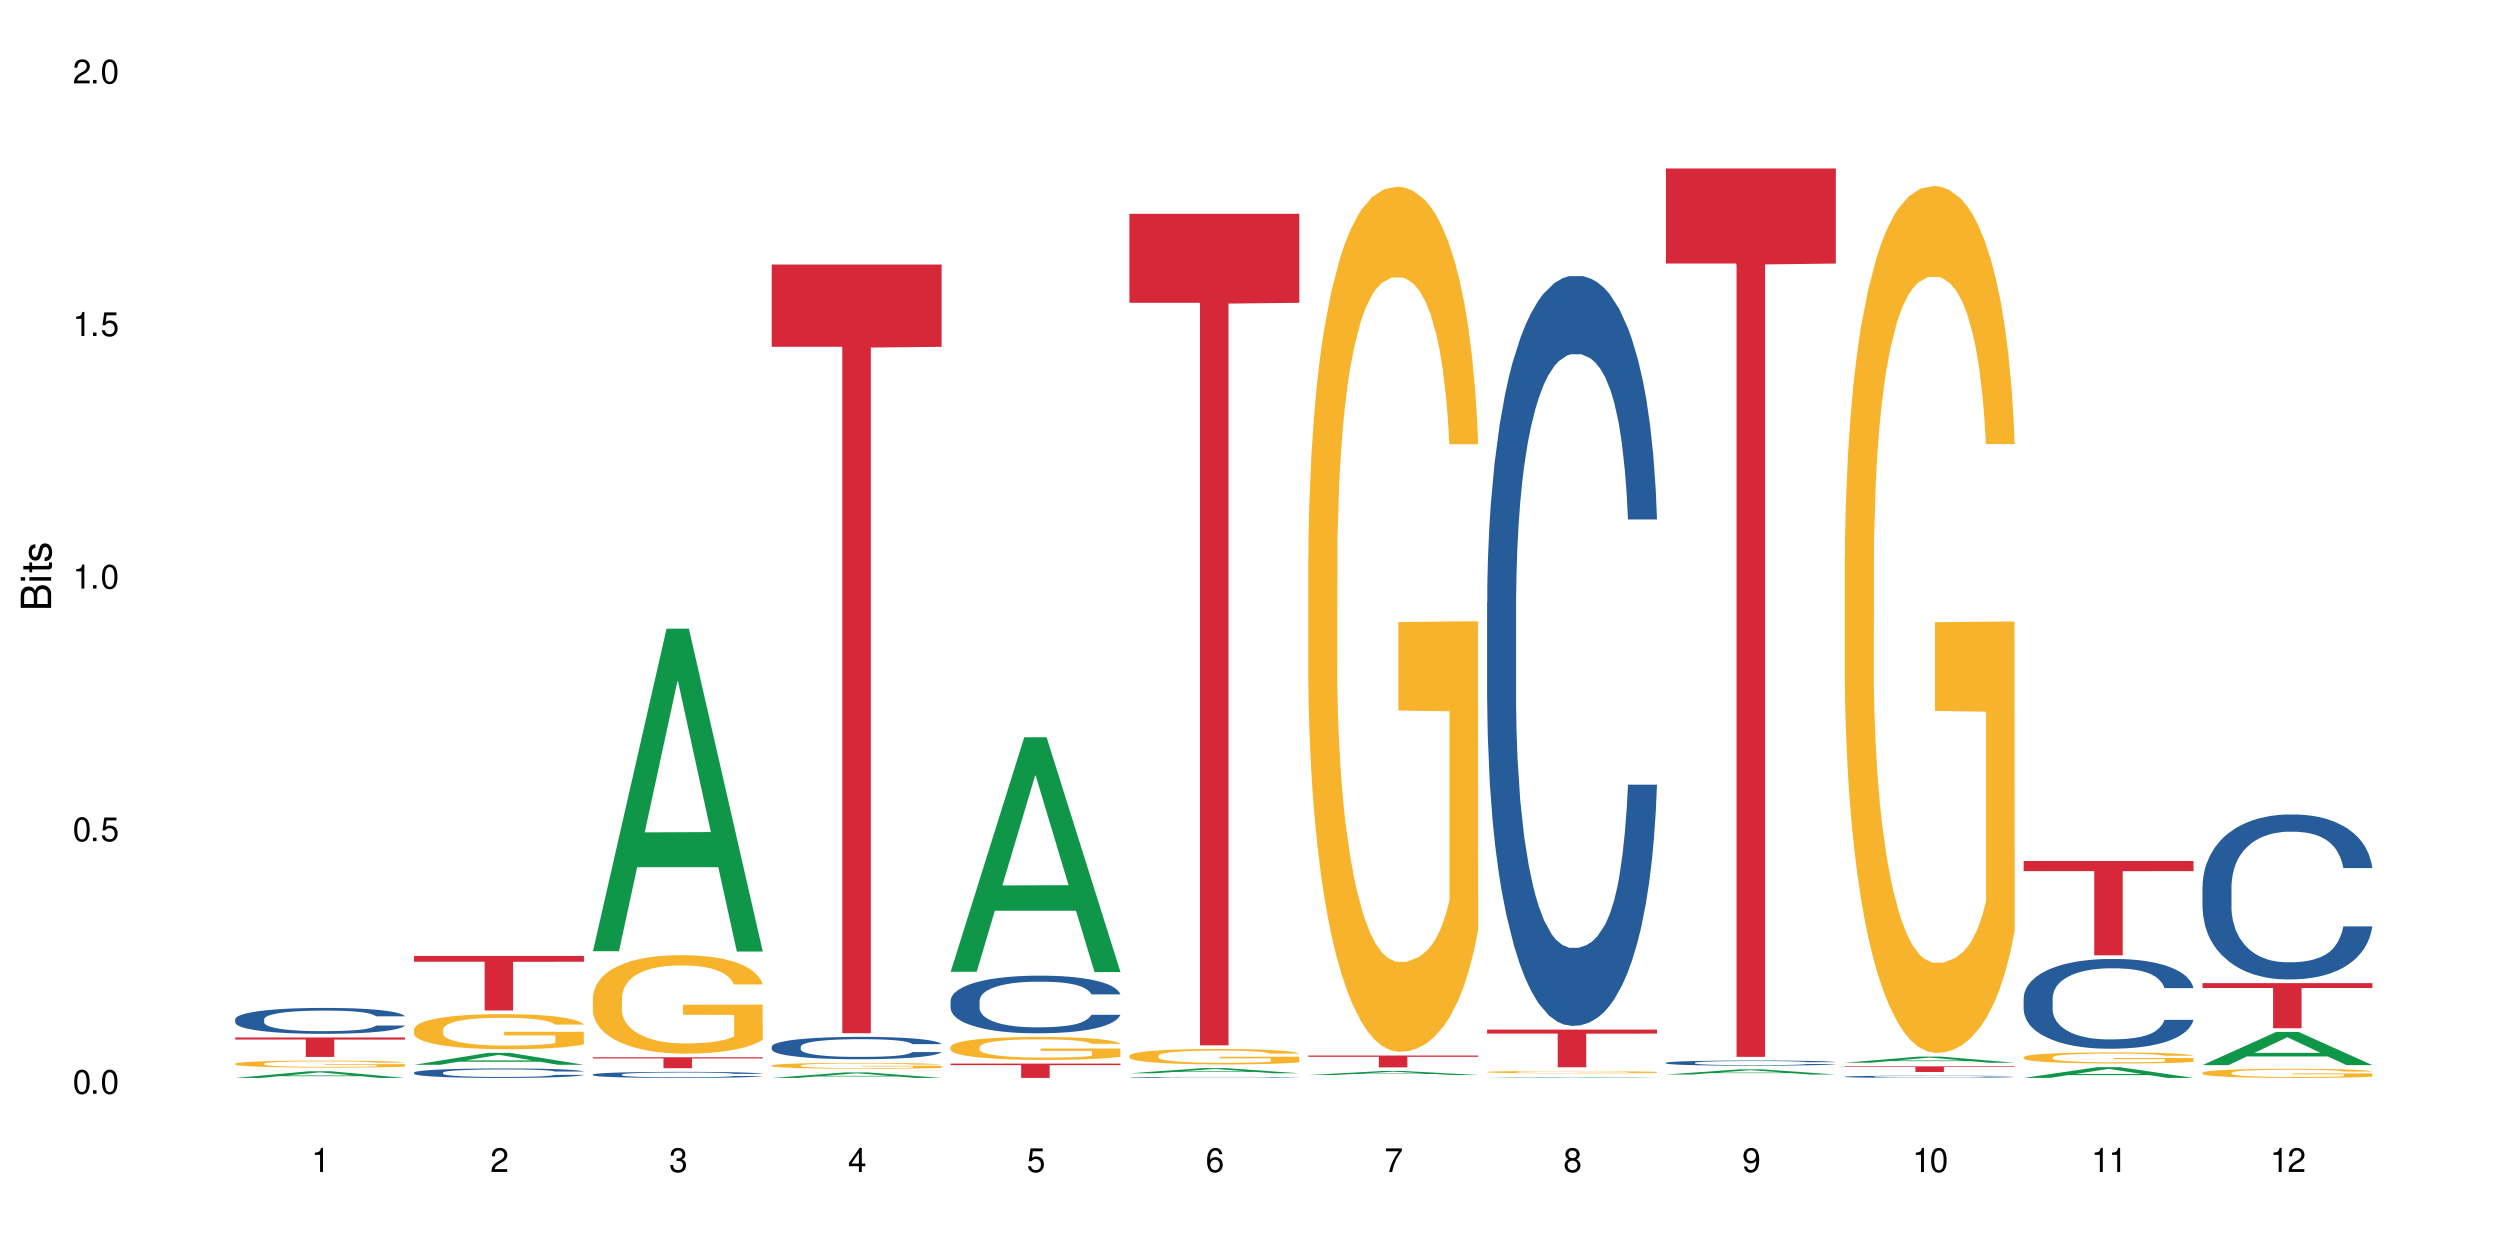<?xml version="1.0" encoding="UTF-8"?>
<svg xmlns="http://www.w3.org/2000/svg" xmlns:xlink="http://www.w3.org/1999/xlink" width="720" height="360" viewBox="0 0 720 360">
<defs>
<g>
<g id="glyph-0-0">
</g>
<g id="glyph-0-1">
<path d="M 2.641 -6.938 C 2 -6.938 1.422 -6.656 1.078 -6.172 C 0.641 -5.562 0.406 -4.641 0.406 -3.359 C 0.406 -1.016 1.188 0.219 2.641 0.219 C 4.078 0.219 4.859 -1.016 4.859 -3.297 C 4.859 -4.641 4.656 -5.547 4.203 -6.172 C 3.844 -6.656 3.281 -6.938 2.641 -6.938 Z M 2.641 -6.188 C 3.547 -6.188 4 -5.25 4 -3.375 C 4 -1.406 3.562 -0.484 2.625 -0.484 C 1.734 -0.484 1.281 -1.438 1.281 -3.344 C 1.281 -5.25 1.734 -6.188 2.641 -6.188 Z M 2.641 -6.188 "/>
</g>
<g id="glyph-0-2">
<path d="M 1.828 -1 L 0.828 -1 L 0.828 0 L 1.828 0 Z M 1.828 -1 "/>
</g>
<g id="glyph-0-3">
<path d="M 4.562 -6.797 L 1.062 -6.797 L 0.547 -3.094 L 1.328 -3.094 C 1.719 -3.562 2.047 -3.734 2.578 -3.734 C 3.484 -3.734 4.062 -3.109 4.062 -2.094 C 4.062 -1.125 3.484 -0.531 2.578 -0.531 C 1.828 -0.531 1.375 -0.906 1.188 -1.672 L 0.328 -1.672 C 0.453 -1.109 0.547 -0.844 0.75 -0.594 C 1.125 -0.078 1.828 0.219 2.594 0.219 C 3.969 0.219 4.922 -0.781 4.922 -2.219 C 4.922 -3.562 4.031 -4.484 2.719 -4.484 C 2.25 -4.484 1.859 -4.359 1.469 -4.062 L 1.734 -5.969 L 4.562 -5.969 Z M 4.562 -6.797 "/>
</g>
<g id="glyph-0-4">
<path d="M 2.484 -4.938 L 2.484 0 L 3.328 0 L 3.328 -6.938 L 2.766 -6.938 C 2.469 -5.875 2.281 -5.734 0.984 -5.562 L 0.984 -4.938 Z M 2.484 -4.938 "/>
</g>
<g id="glyph-0-5">
<path d="M 4.859 -0.828 L 1.281 -0.828 C 1.359 -1.406 1.672 -1.781 2.5 -2.281 L 3.469 -2.828 C 4.406 -3.344 4.906 -4.062 4.906 -4.906 C 4.906 -5.484 4.672 -6.031 4.266 -6.406 C 3.859 -6.766 3.375 -6.938 2.719 -6.938 C 1.859 -6.938 1.219 -6.625 0.844 -6.031 C 0.609 -5.672 0.5 -5.234 0.484 -4.531 L 1.328 -4.531 C 1.359 -5.016 1.406 -5.281 1.531 -5.516 C 1.75 -5.938 2.188 -6.203 2.703 -6.203 C 3.469 -6.203 4.031 -5.641 4.031 -4.891 C 4.031 -4.344 3.719 -3.859 3.125 -3.516 L 2.234 -3 C 0.812 -2.172 0.406 -1.531 0.328 -0.016 L 4.859 -0.016 Z M 4.859 -0.828 "/>
</g>
<g id="glyph-0-6">
<path d="M 2.125 -3.188 L 2.578 -3.188 C 3.5 -3.188 3.984 -2.766 3.984 -1.922 C 3.984 -1.062 3.469 -0.531 2.594 -0.531 C 1.656 -0.531 1.203 -1 1.156 -2.016 L 0.312 -2.016 C 0.344 -1.453 0.438 -1.094 0.609 -0.781 C 0.953 -0.109 1.625 0.219 2.547 0.219 C 3.953 0.219 4.859 -0.625 4.859 -1.938 C 4.859 -2.828 4.516 -3.297 3.703 -3.594 C 4.344 -3.844 4.656 -4.328 4.656 -5.031 C 4.656 -6.219 3.875 -6.938 2.578 -6.938 C 1.203 -6.938 0.484 -6.172 0.453 -4.703 L 1.297 -4.703 C 1.312 -5.125 1.344 -5.359 1.453 -5.578 C 1.641 -5.969 2.062 -6.203 2.594 -6.203 C 3.344 -6.203 3.797 -5.75 3.797 -5 C 3.797 -4.516 3.609 -4.219 3.25 -4.047 C 3.016 -3.953 2.703 -3.922 2.125 -3.906 Z M 2.125 -3.188 "/>
</g>
<g id="glyph-0-7">
<path d="M 3.141 -1.672 L 3.141 0 L 3.984 0 L 3.984 -1.672 L 4.984 -1.672 L 4.984 -2.438 L 3.984 -2.438 L 3.984 -6.938 L 3.359 -6.938 L 0.266 -2.578 L 0.266 -1.672 Z M 3.141 -2.438 L 1 -2.438 L 3.141 -5.5 Z M 3.141 -2.438 "/>
</g>
<g id="glyph-0-8">
<path d="M 4.781 -5.125 C 4.609 -6.266 3.891 -6.938 2.844 -6.938 C 2.094 -6.938 1.422 -6.578 1.031 -5.953 C 0.594 -5.266 0.406 -4.422 0.406 -3.172 C 0.406 -2 0.578 -1.25 0.984 -0.641 C 1.359 -0.078 1.953 0.219 2.703 0.219 C 3.984 0.219 4.922 -0.75 4.922 -2.094 C 4.922 -3.375 4.062 -4.281 2.844 -4.281 C 2.172 -4.281 1.641 -4.031 1.281 -3.516 C 1.281 -5.234 1.828 -6.188 2.797 -6.188 C 3.391 -6.188 3.797 -5.797 3.938 -5.125 Z M 2.734 -3.531 C 3.547 -3.531 4.062 -2.953 4.062 -2.031 C 4.062 -1.156 3.484 -0.531 2.703 -0.531 C 1.922 -0.531 1.328 -1.188 1.328 -2.078 C 1.328 -2.938 1.906 -3.531 2.734 -3.531 Z M 2.734 -3.531 "/>
</g>
<g id="glyph-0-9">
<path d="M 4.984 -6.797 L 0.438 -6.797 L 0.438 -5.969 L 4.109 -5.969 C 2.5 -3.656 1.828 -2.234 1.328 0 L 2.219 0 C 2.594 -2.172 3.453 -4.047 4.984 -6.094 Z M 4.984 -6.797 "/>
</g>
<g id="glyph-0-10">
<path d="M 3.75 -3.656 C 4.469 -4.094 4.688 -4.438 4.688 -5.078 C 4.688 -6.172 3.844 -6.938 2.641 -6.938 C 1.438 -6.938 0.594 -6.172 0.594 -5.094 C 0.594 -4.438 0.812 -4.094 1.516 -3.656 C 0.734 -3.266 0.359 -2.703 0.359 -1.922 C 0.359 -0.656 1.281 0.219 2.641 0.219 C 3.984 0.219 4.922 -0.656 4.922 -1.922 C 4.922 -2.703 4.531 -3.266 3.75 -3.656 Z M 2.641 -6.188 C 3.359 -6.188 3.812 -5.75 3.812 -5.062 C 3.812 -4.406 3.344 -3.984 2.641 -3.984 C 1.922 -3.984 1.453 -4.406 1.453 -5.078 C 1.453 -5.75 1.922 -6.188 2.641 -6.188 Z M 2.641 -3.266 C 3.484 -3.266 4.062 -2.719 4.062 -1.906 C 4.062 -1.078 3.484 -0.531 2.625 -0.531 C 1.797 -0.531 1.219 -1.094 1.219 -1.906 C 1.219 -2.719 1.781 -3.266 2.641 -3.266 Z M 2.641 -3.266 "/>
</g>
<g id="glyph-0-11">
<path d="M 0.516 -1.578 C 0.672 -0.453 1.406 0.219 2.438 0.219 C 3.188 0.219 3.859 -0.141 4.266 -0.766 C 4.688 -1.453 4.891 -2.297 4.891 -3.547 C 4.891 -4.719 4.703 -5.453 4.312 -6.078 C 3.938 -6.641 3.344 -6.938 2.594 -6.938 C 1.297 -6.938 0.359 -5.969 0.359 -4.625 C 0.359 -3.344 1.234 -2.453 2.453 -2.453 C 3.094 -2.453 3.578 -2.672 4.016 -3.203 C 4 -1.484 3.469 -0.531 2.5 -0.531 C 1.906 -0.531 1.484 -0.906 1.359 -1.578 Z M 2.578 -6.203 C 3.375 -6.203 3.969 -5.531 3.969 -4.641 C 3.969 -3.797 3.391 -3.188 2.547 -3.188 C 1.734 -3.188 1.234 -3.766 1.234 -4.688 C 1.234 -5.562 1.797 -6.203 2.578 -6.203 Z M 2.578 -6.203 "/>
</g>
<g id="glyph-1-0">
</g>
<g id="glyph-1-1">
<path d="M 0 -0.953 L 0 -4.891 C 0 -5.719 -0.234 -6.344 -0.734 -6.797 C -1.188 -7.234 -1.812 -7.469 -2.5 -7.469 C -3.547 -7.469 -4.188 -7 -4.625 -5.875 C -4.984 -6.688 -5.625 -7.094 -6.531 -7.094 C -7.172 -7.094 -7.734 -6.859 -8.141 -6.391 C -8.562 -5.922 -8.75 -5.344 -8.75 -4.5 L -8.75 -0.953 Z M -4.984 -2.062 L -7.766 -2.062 L -7.766 -4.219 C -7.766 -4.844 -7.688 -5.203 -7.453 -5.5 C -7.219 -5.812 -6.859 -5.969 -6.375 -5.969 C -5.891 -5.969 -5.531 -5.812 -5.297 -5.5 C -5.062 -5.203 -4.984 -4.844 -4.984 -4.219 Z M -0.984 -2.062 L -4 -2.062 L -4 -4.781 C -4 -5.766 -3.438 -6.359 -2.484 -6.359 C -1.547 -6.359 -0.984 -5.766 -0.984 -4.781 Z M -0.984 -2.062 "/>
</g>
<g id="glyph-1-2">
<path d="M -6.281 -1.797 L -6.281 -0.797 L 0 -0.797 L 0 -1.797 Z M -8.75 -1.797 L -8.75 -0.797 L -7.484 -0.797 L -7.484 -1.797 Z M -8.75 -1.797 "/>
</g>
<g id="glyph-1-3">
<path d="M -6.281 -3.047 L -6.281 -2.016 L -8.016 -2.016 L -8.016 -1.016 L -6.281 -1.016 L -6.281 -0.172 L -5.469 -0.172 L -5.469 -1.016 L -0.719 -1.016 C -0.078 -1.016 0.281 -1.453 0.281 -2.234 C 0.281 -2.5 0.25 -2.719 0.188 -3.047 L -0.641 -3.047 C -0.609 -2.906 -0.594 -2.766 -0.594 -2.562 C -0.594 -2.141 -0.719 -2.016 -1.156 -2.016 L -5.469 -2.016 L -5.469 -3.047 Z M -6.281 -3.047 "/>
</g>
<g id="glyph-1-4">
<path d="M -4.531 -5.25 C -5.766 -5.25 -6.469 -4.422 -6.469 -2.969 C -6.469 -1.516 -5.719 -0.562 -4.547 -0.562 C -3.562 -0.562 -3.094 -1.062 -2.734 -2.562 L -2.516 -3.484 C -2.344 -4.188 -2.094 -4.469 -1.641 -4.469 C -1.047 -4.469 -0.641 -3.875 -0.641 -3 C -0.641 -2.453 -0.797 -2 -1.062 -1.75 C -1.25 -1.594 -1.422 -1.531 -1.875 -1.469 L -1.875 -0.406 C -0.422 -0.453 0.281 -1.266 0.281 -2.922 C 0.281 -4.5 -0.5 -5.516 -1.719 -5.516 C -2.656 -5.516 -3.172 -4.984 -3.469 -3.734 L -3.703 -2.766 C -3.891 -1.953 -4.156 -1.609 -4.594 -1.609 C -5.188 -1.609 -5.547 -2.125 -5.547 -2.938 C -5.547 -3.75 -5.203 -4.172 -4.531 -4.203 Z M -4.531 -5.25 "/>
</g>
</g>
</defs>
<rect x="-72" y="-36" width="864" height="432" fill="rgb(100%, 100%, 100%)" fill-opacity="1"/>
<path fill-rule="nonzero" fill="rgb(6.275%, 58.824%, 28.235%)" fill-opacity="1" d="M 67.73 310.441 L 67.785 310.441 L 88.957 308.523 L 95.387 308.523 L 116.664 310.445 L 109.188 310.445 L 103.855 309.941 L 80.488 309.941 L 75.258 310.441 L 67.73 310.441 L 82.734 309.734 L 101.711 309.734 L 92.25 308.836 L 92.145 308.836 L 92.039 308.84 L 82.684 309.734 L 82.734 309.734 Z M 67.73 310.441 "/>
<path fill-rule="nonzero" fill="rgb(14.51%, 36.078%, 60%)" fill-opacity="1" d="M 67.73 293.527 L 67.789 293.523 L 67.789 293.359 L 67.969 293.098 L 68.387 292.773 L 68.805 292.547 L 69.879 292.145 L 71.371 291.754 L 72.922 291.457 L 74.055 291.277 L 75.07 291.141 L 77.398 290.891 L 78.891 290.762 L 80.5 290.645 L 82.469 290.527 L 83.902 290.461 L 87.125 290.352 L 89.512 290.305 L 91.363 290.281 L 95.359 290.281 L 97.746 290.309 L 99.477 290.344 L 101.387 290.398 L 102.996 290.461 L 105.801 290.609 L 108.309 290.801 L 109.441 290.91 L 111.234 291.121 L 112.605 291.324 L 113.559 291.504 L 114.633 291.754 L 115.59 292.062 L 116.305 292.41 L 116.664 292.703 L 108.309 292.703 L 107.891 292.43 L 107.414 292.219 L 106.52 291.941 L 105.625 291.742 L 104.371 291.543 L 103.238 291.414 L 101.684 291.285 L 100.312 291.203 L 98.879 291.141 L 97.508 291.102 L 94.883 291.059 L 91.84 291.059 L 90.707 291.074 L 88.379 291.129 L 87.125 291.176 L 85.336 291.27 L 84.082 291.359 L 82.59 291.496 L 81.574 291.613 L 80.32 291.789 L 79.426 291.945 L 78.414 292.172 L 77.816 292.344 L 77.277 292.531 L 76.801 292.758 L 76.441 292.996 L 76.203 293.25 L 76.086 293.496 L 76.086 294.551 L 76.203 294.797 L 76.504 295.082 L 77.277 295.5 L 78.414 295.859 L 79.727 296.148 L 80.977 296.352 L 81.695 296.445 L 82.648 296.555 L 84.141 296.691 L 86.289 296.828 L 87.543 296.883 L 89.453 296.938 L 91.422 296.965 L 94.047 296.965 L 96.375 296.938 L 97.926 296.902 L 99.535 296.848 L 101.746 296.734 L 103.117 296.625 L 104.312 296.496 L 105.207 296.363 L 105.801 296.254 L 106.699 296.043 L 107.414 295.812 L 107.949 295.574 L 108.309 295.344 L 116.664 295.344 L 116.305 295.613 L 115.77 295.879 L 115.23 296.078 L 114.395 296.316 L 113.441 296.527 L 112.066 296.766 L 110.934 296.926 L 109.441 297.094 L 108.07 297.223 L 106.578 297.34 L 104.371 297.477 L 102.938 297.543 L 101.387 297.605 L 99.535 297.66 L 97.211 297.707 L 94.703 297.734 L 92.375 297.742 L 89.871 297.727 L 88.02 297.703 L 85.574 297.641 L 82.531 297.516 L 80.32 297.387 L 78.59 297.258 L 77.102 297.121 L 75.43 296.938 L 73.281 296.637 L 71.969 296.406 L 71.074 296.215 L 70.059 295.949 L 69.344 295.711 L 68.508 295.328 L 67.91 294.844 L 67.73 294.469 Z M 67.73 293.527 "/>
<path fill-rule="nonzero" fill="rgb(96.863%, 70.196%, 16.863%)" fill-opacity="1" d="M 67.73 306.316 L 67.789 306.316 L 67.789 306.281 L 68.031 306.195 L 68.625 306.082 L 69.402 305.988 L 70.238 305.914 L 70.773 305.875 L 71.668 305.82 L 72.445 305.781 L 74.414 305.699 L 76.922 305.621 L 78.293 305.586 L 79.844 305.555 L 82.051 305.52 L 83.066 305.508 L 86.172 305.477 L 89.691 305.461 L 93.57 305.453 L 95.359 305.457 L 97.805 305.465 L 101.148 305.484 L 103.059 305.504 L 104.551 305.52 L 106.102 305.543 L 108.012 305.582 L 109.801 305.625 L 111.234 305.668 L 112.664 305.727 L 113.859 305.785 L 114.871 305.848 L 115.77 305.926 L 116.305 305.988 L 116.664 306.055 L 108.367 306.055 L 107.891 305.988 L 107.355 305.941 L 106.461 305.879 L 105.562 305.836 L 104.668 305.801 L 102.996 305.754 L 101.566 305.723 L 99.777 305.699 L 98.047 305.68 L 96.074 305.668 L 91.719 305.668 L 88.855 305.68 L 87.184 305.695 L 85.992 305.707 L 84.32 305.734 L 83.305 305.758 L 82.707 305.773 L 80.918 305.828 L 79.727 305.883 L 79.07 305.918 L 78.234 305.973 L 77.637 306.02 L 76.98 306.094 L 76.621 306.152 L 76.145 306.277 L 76.086 306.605 L 76.266 306.676 L 76.621 306.754 L 77.102 306.82 L 77.816 306.891 L 78.531 306.941 L 79.785 307.016 L 80.859 307.062 L 81.695 307.094 L 83.305 307.145 L 83.961 307.16 L 85.512 307.191 L 87.125 307.219 L 89.094 307.242 L 90.586 307.25 L 92.973 307.262 L 96.016 307.262 L 99.598 307.25 L 101.863 307.234 L 103.414 307.219 L 104.43 307.207 L 105.684 307.188 L 106.578 307.168 L 107.414 307.148 L 108.43 307.117 L 108.43 306.676 L 93.688 306.676 L 93.688 306.469 L 116.602 306.469 L 116.664 307.188 L 115.41 307.238 L 113.859 307.285 L 112.367 307.32 L 110.816 307.352 L 108.605 307.387 L 106.816 307.41 L 104.07 307.438 L 101.566 307.453 L 98.941 307.465 L 96.613 307.469 L 93.867 307.473 L 91.422 307.469 L 88.797 307.457 L 86.707 307.441 L 84.797 307.422 L 82.887 307.398 L 80.5 307.359 L 78.949 307.328 L 77.34 307.289 L 75.727 307.246 L 74.297 307.195 L 73.34 307.156 L 72.387 307.113 L 71.371 307.055 L 70.418 306.992 L 69.699 306.938 L 69.043 306.871 L 68.566 306.812 L 68.09 306.73 L 67.852 306.664 L 67.73 306.605 Z M 67.73 306.316 "/>
<path fill-rule="nonzero" fill="rgb(83.922%, 15.686%, 22.353%)" fill-opacity="1" d="M 67.73 298.793 L 116.664 298.793 L 116.664 299.395 L 96.27 299.398 L 96.27 304.402 L 88.066 304.402 L 88.066 299.406 L 87.945 299.395 L 67.73 299.395 Z M 67.73 298.793 "/>
<path fill-rule="nonzero" fill="rgb(6.275%, 58.824%, 28.235%)" fill-opacity="1" d="M 119.238 306.66 L 119.289 306.66 L 140.465 303.23 L 146.895 303.23 L 168.172 306.664 L 160.695 306.664 L 155.363 305.77 L 131.996 305.77 L 126.766 306.66 L 119.238 306.66 L 134.242 305.398 L 153.219 305.395 L 143.758 303.793 L 143.652 303.789 L 143.547 303.801 L 134.191 305.395 L 134.242 305.398 Z M 119.238 306.66 "/>
<path fill-rule="nonzero" fill="rgb(14.51%, 36.078%, 60%)" fill-opacity="1" d="M 119.238 308.902 L 119.297 308.902 L 119.297 308.84 L 119.477 308.746 L 119.895 308.625 L 120.312 308.543 L 121.387 308.398 L 122.879 308.254 L 124.43 308.145 L 125.562 308.082 L 126.578 308.031 L 128.906 307.938 L 130.398 307.891 L 132.008 307.848 L 133.977 307.805 L 135.41 307.781 L 138.633 307.742 L 141.02 307.723 L 142.871 307.719 L 146.867 307.719 L 149.254 307.727 L 150.984 307.738 L 152.895 307.758 L 154.504 307.781 L 157.309 307.836 L 159.816 307.906 L 160.949 307.945 L 162.742 308.023 L 164.113 308.098 L 165.066 308.164 L 166.141 308.254 L 167.098 308.367 L 167.812 308.496 L 168.172 308.602 L 159.816 308.602 L 159.398 308.504 L 158.922 308.426 L 158.027 308.324 L 157.133 308.25 L 155.879 308.18 L 154.746 308.129 L 153.191 308.082 L 151.82 308.055 L 150.387 308.031 L 149.016 308.016 L 146.391 308 L 143.348 308 L 142.211 308.008 L 139.887 308.027 L 138.633 308.043 L 136.844 308.078 L 135.59 308.109 L 134.098 308.16 L 133.082 308.203 L 131.828 308.27 L 130.934 308.324 L 129.922 308.406 L 129.324 308.469 L 128.785 308.539 L 128.309 308.621 L 127.949 308.711 L 127.711 308.801 L 127.594 308.891 L 127.594 309.277 L 127.711 309.367 L 128.012 309.473 L 128.785 309.625 L 129.922 309.758 L 131.234 309.859 L 132.484 309.938 L 133.203 309.969 L 134.156 310.012 L 135.648 310.059 L 137.797 310.109 L 139.051 310.129 L 140.961 310.148 L 142.93 310.16 L 145.555 310.16 L 147.883 310.148 L 149.434 310.137 L 151.043 310.117 L 153.254 310.074 L 154.625 310.035 L 155.816 309.988 L 156.715 309.941 L 157.309 309.902 L 158.207 309.824 L 158.922 309.738 L 159.457 309.652 L 159.816 309.566 L 168.172 309.566 L 167.812 309.668 L 167.277 309.766 L 166.738 309.836 L 165.902 309.922 L 164.949 310 L 163.574 310.086 L 162.441 310.145 L 160.949 310.207 L 159.578 310.254 L 158.086 310.297 L 155.879 310.348 L 154.445 310.371 L 152.895 310.395 L 151.043 310.414 L 148.719 310.434 L 146.211 310.441 L 143.883 310.445 L 141.379 310.438 L 139.527 310.43 L 137.082 310.406 L 134.039 310.363 L 131.828 310.316 L 130.098 310.266 L 128.605 310.219 L 126.938 310.148 L 124.789 310.039 L 123.477 309.957 L 122.582 309.887 L 121.566 309.789 L 120.852 309.703 L 120.016 309.562 L 119.418 309.387 L 119.238 309.246 Z M 119.238 308.902 "/>
<path fill-rule="nonzero" fill="rgb(96.863%, 70.196%, 16.863%)" fill-opacity="1" d="M 119.238 296.402 L 119.297 296.395 L 119.297 296.211 L 119.535 295.793 L 120.133 295.223 L 120.91 294.75 L 121.746 294.383 L 122.281 294.188 L 123.176 293.91 L 123.953 293.707 L 125.922 293.293 L 128.43 292.906 L 129.801 292.738 L 131.352 292.582 L 133.559 292.406 L 134.574 292.344 L 137.676 292.195 L 141.199 292.102 L 145.078 292.074 L 146.867 292.082 L 149.312 292.121 L 152.656 292.223 L 154.566 292.316 L 156.059 292.406 L 157.609 292.527 L 159.52 292.711 L 161.309 292.934 L 162.742 293.156 L 164.172 293.43 L 165.367 293.727 L 166.379 294.051 L 167.277 294.438 L 167.812 294.762 L 168.172 295.082 L 159.875 295.082 L 159.398 294.762 L 158.863 294.512 L 157.965 294.207 L 157.07 293.984 L 156.176 293.809 L 154.504 293.57 L 153.074 293.422 L 151.281 293.293 L 149.551 293.211 L 147.582 293.156 L 146.391 293.137 L 143.227 293.137 L 140.363 293.199 L 138.691 293.273 L 137.5 293.348 L 135.828 293.488 L 134.812 293.598 L 134.215 293.672 L 132.426 293.957 L 131.234 294.215 L 130.578 294.391 L 129.742 294.668 L 129.145 294.918 L 128.488 295.285 L 128.129 295.562 L 127.652 296.191 L 127.594 297.852 L 127.773 298.203 L 128.129 298.582 L 128.605 298.914 L 129.324 299.266 L 130.039 299.531 L 131.293 299.891 L 132.367 300.133 L 133.203 300.289 L 134.812 300.539 L 135.469 300.621 L 137.02 300.785 L 138.633 300.914 L 140.602 301.027 L 142.094 301.082 L 144.48 301.129 L 147.523 301.129 L 151.105 301.074 L 153.371 301 L 154.922 300.926 L 155.938 300.859 L 157.191 300.758 L 158.086 300.668 L 158.922 300.566 L 159.938 300.406 L 159.938 298.203 L 145.195 298.191 L 145.195 297.16 L 168.109 297.152 L 168.172 300.758 L 166.918 301.008 L 165.367 301.246 L 163.875 301.434 L 162.324 301.59 L 160.113 301.766 L 158.324 301.875 L 155.578 302.004 L 153.074 302.086 L 150.449 302.145 L 148.121 302.172 L 145.375 302.18 L 142.93 302.16 L 140.305 302.105 L 138.215 302.031 L 136.305 301.941 L 134.395 301.82 L 132.008 301.625 L 130.457 301.469 L 128.848 301.277 L 127.234 301.047 L 125.801 300.797 L 124.848 300.602 L 123.895 300.379 L 122.879 300.105 L 121.926 299.789 L 121.207 299.504 L 120.551 299.18 L 120.074 298.875 L 119.598 298.461 L 119.359 298.129 L 119.238 297.844 Z M 119.238 296.402 "/>
<path fill-rule="nonzero" fill="rgb(83.922%, 15.686%, 22.353%)" fill-opacity="1" d="M 119.238 275.301 L 168.172 275.301 L 168.172 276.984 L 147.777 276.996 L 147.777 291.023 L 139.574 291.023 L 139.574 277.012 L 139.453 276.984 L 119.238 276.984 Z M 119.238 275.301 "/>
<path fill-rule="nonzero" fill="rgb(6.275%, 58.824%, 28.235%)" fill-opacity="1" d="M 170.746 273.949 L 170.797 273.863 L 191.973 181.047 L 198.402 181.047 L 219.68 274.035 L 212.203 274.035 L 206.871 249.762 L 183.504 249.762 L 178.273 273.949 L 170.746 273.949 L 185.75 239.723 L 204.727 239.633 L 195.266 196.238 L 195.16 196.152 L 195.055 196.414 L 185.699 239.633 L 185.75 239.723 Z M 170.746 273.949 "/>
<path fill-rule="nonzero" fill="rgb(14.51%, 36.078%, 60%)" fill-opacity="1" d="M 170.746 309.457 L 170.805 309.457 L 170.805 309.418 L 170.984 309.355 L 171.402 309.281 L 171.82 309.227 L 172.895 309.133 L 174.387 309.043 L 175.938 308.973 L 177.07 308.93 L 178.086 308.898 L 180.414 308.84 L 181.906 308.809 L 183.516 308.781 L 185.484 308.754 L 186.918 308.738 L 190.141 308.715 L 192.527 308.703 L 194.375 308.699 L 198.375 308.699 L 200.762 308.703 L 202.492 308.711 L 204.402 308.727 L 206.012 308.738 L 208.816 308.773 L 211.324 308.82 L 212.457 308.844 L 214.25 308.895 L 215.621 308.941 L 216.574 308.984 L 217.648 309.043 L 218.605 309.113 L 219.32 309.195 L 219.68 309.266 L 211.324 309.266 L 210.906 309.199 L 210.43 309.152 L 209.535 309.086 L 208.641 309.039 L 207.387 308.992 L 206.25 308.961 L 204.699 308.934 L 203.328 308.914 L 201.895 308.898 L 200.523 308.891 L 197.898 308.879 L 194.855 308.879 L 193.719 308.883 L 191.395 308.895 L 190.141 308.906 L 188.352 308.93 L 187.098 308.949 L 185.605 308.98 L 184.59 309.008 L 183.336 309.051 L 182.441 309.086 L 181.426 309.141 L 180.832 309.18 L 180.293 309.223 L 179.816 309.277 L 179.457 309.332 L 179.219 309.391 L 179.102 309.449 L 179.102 309.695 L 179.219 309.754 L 179.52 309.82 L 180.293 309.918 L 181.426 310.004 L 182.742 310.07 L 183.992 310.117 L 184.711 310.141 L 185.664 310.168 L 187.156 310.199 L 189.305 310.23 L 190.559 310.242 L 192.469 310.258 L 194.438 310.262 L 197.062 310.262 L 199.391 310.258 L 200.941 310.246 L 202.551 310.234 L 204.762 310.207 L 206.133 310.184 L 207.324 310.152 L 208.223 310.121 L 208.816 310.098 L 209.711 310.047 L 210.43 309.992 L 210.965 309.938 L 211.324 309.883 L 219.68 309.883 L 219.32 309.945 L 218.785 310.008 L 218.246 310.055 L 217.41 310.109 L 216.457 310.16 L 215.082 310.215 L 213.949 310.254 L 212.457 310.293 L 211.086 310.324 L 209.594 310.352 L 207.387 310.383 L 205.953 310.398 L 204.402 310.414 L 202.551 310.426 L 200.227 310.438 L 197.719 310.441 L 195.391 310.445 L 192.887 310.441 L 191.035 310.434 L 188.59 310.422 L 185.547 310.391 L 183.336 310.363 L 181.605 310.332 L 180.113 310.301 L 178.445 310.258 L 176.297 310.188 L 174.984 310.133 L 174.086 310.086 L 173.074 310.023 L 172.355 309.969 L 171.523 309.879 L 170.926 309.766 L 170.746 309.68 Z M 170.746 309.457 "/>
<path fill-rule="nonzero" fill="rgb(96.863%, 70.196%, 16.863%)" fill-opacity="1" d="M 170.746 287.234 L 170.805 287.207 L 170.805 286.691 L 171.043 285.523 L 171.641 283.918 L 172.418 282.598 L 173.254 281.562 L 173.789 281.02 L 174.684 280.242 L 175.461 279.672 L 177.43 278.508 L 179.938 277.418 L 181.309 276.953 L 182.859 276.512 L 185.066 276.02 L 186.082 275.84 L 189.184 275.426 L 192.707 275.164 L 196.586 275.09 L 198.375 275.113 L 200.82 275.219 L 204.164 275.504 L 206.074 275.762 L 207.566 276.02 L 209.117 276.355 L 211.027 276.875 L 212.816 277.496 L 214.25 278.117 L 215.68 278.895 L 216.875 279.723 L 217.887 280.629 L 218.785 281.719 L 219.32 282.625 L 219.68 283.531 L 211.383 283.531 L 210.906 282.625 L 210.371 281.926 L 209.473 281.07 L 208.578 280.449 L 207.684 279.957 L 206.012 279.285 L 204.582 278.871 L 202.789 278.508 L 201.059 278.273 L 199.09 278.117 L 197.898 278.066 L 194.734 278.066 L 191.871 278.246 L 190.199 278.453 L 189.008 278.66 L 187.336 279.051 L 186.32 279.363 L 185.723 279.57 L 183.934 280.371 L 182.742 281.098 L 182.086 281.59 L 181.25 282.367 L 180.652 283.066 L 179.996 284.102 L 179.637 284.879 L 179.16 286.641 L 179.102 291.301 L 179.281 292.285 L 179.637 293.348 L 180.113 294.277 L 180.832 295.262 L 181.547 296.016 L 182.801 297.023 L 183.875 297.699 L 184.711 298.137 L 186.32 298.836 L 186.977 299.07 L 188.527 299.535 L 190.141 299.898 L 192.109 300.211 L 193.602 300.367 L 195.988 300.496 L 199.031 300.496 L 202.613 300.34 L 204.879 300.133 L 206.43 299.926 L 207.445 299.742 L 208.699 299.457 L 209.594 299.199 L 210.43 298.914 L 211.445 298.477 L 211.445 292.285 L 196.703 292.258 L 196.703 289.359 L 219.617 289.332 L 219.68 299.457 L 218.426 300.156 L 216.875 300.832 L 215.383 301.348 L 213.832 301.789 L 211.621 302.281 L 209.832 302.594 L 207.086 302.957 L 204.582 303.188 L 201.957 303.344 L 199.629 303.422 L 196.883 303.449 L 194.438 303.395 L 191.812 303.238 L 189.723 303.031 L 187.812 302.773 L 185.902 302.438 L 183.516 301.895 L 181.965 301.453 L 180.355 300.91 L 178.742 300.262 L 177.309 299.562 L 176.355 299.02 L 175.402 298.398 L 174.387 297.621 L 173.43 296.738 L 172.715 295.938 L 172.059 295.031 L 171.582 294.176 L 171.105 293.012 L 170.867 292.078 L 170.746 291.273 Z M 170.746 287.234 "/>
<path fill-rule="nonzero" fill="rgb(83.922%, 15.686%, 22.353%)" fill-opacity="1" d="M 170.746 304.5 L 219.68 304.5 L 219.68 304.836 L 199.285 304.84 L 199.285 307.645 L 191.078 307.645 L 191.078 304.844 L 190.961 304.836 L 170.746 304.836 Z M 170.746 304.5 "/>
<path fill-rule="nonzero" fill="rgb(6.275%, 58.824%, 28.235%)" fill-opacity="1" d="M 222.254 310.441 L 222.305 310.441 L 243.48 308.848 L 249.91 308.848 L 271.188 310.445 L 263.711 310.445 L 258.379 310.027 L 235.008 310.027 L 229.781 310.441 L 222.254 310.441 L 237.258 309.855 L 256.234 309.852 L 246.773 309.105 L 246.668 309.105 L 246.562 309.109 L 237.207 309.852 L 237.258 309.855 Z M 222.254 310.441 "/>
<path fill-rule="nonzero" fill="rgb(14.51%, 36.078%, 60%)" fill-opacity="1" d="M 222.254 301.422 L 222.312 301.418 L 222.312 301.277 L 222.492 301.051 L 222.91 300.77 L 223.328 300.574 L 224.402 300.23 L 225.895 299.895 L 227.445 299.633 L 228.578 299.48 L 229.594 299.363 L 231.922 299.145 L 233.414 299.035 L 235.023 298.934 L 236.992 298.836 L 238.426 298.777 L 241.648 298.68 L 244.035 298.641 L 245.883 298.621 L 249.883 298.621 L 252.27 298.645 L 254 298.676 L 255.91 298.723 L 257.52 298.777 L 260.324 298.906 L 262.832 299.07 L 263.965 299.164 L 265.754 299.348 L 267.129 299.523 L 268.082 299.676 L 269.156 299.895 L 270.113 300.156 L 270.828 300.457 L 271.188 300.711 L 262.832 300.711 L 262.414 300.477 L 261.938 300.293 L 261.043 300.051 L 260.145 299.883 L 258.895 299.711 L 257.758 299.598 L 256.207 299.488 L 254.836 299.418 L 253.402 299.363 L 252.031 299.328 L 249.406 299.293 L 246.363 299.293 L 245.227 299.305 L 242.902 299.352 L 241.648 299.395 L 239.855 299.477 L 238.605 299.551 L 237.113 299.668 L 236.098 299.77 L 234.844 299.922 L 233.949 300.059 L 232.934 300.254 L 232.34 300.398 L 231.801 300.562 L 231.324 300.758 L 230.965 300.965 L 230.727 301.184 L 230.609 301.395 L 230.609 302.305 L 230.727 302.516 L 231.027 302.766 L 231.801 303.125 L 232.934 303.434 L 234.25 303.684 L 235.5 303.859 L 236.219 303.941 L 237.172 304.035 L 238.664 304.152 L 240.812 304.27 L 242.066 304.316 L 243.977 304.363 L 245.945 304.387 L 248.57 304.387 L 250.898 304.363 L 252.449 304.336 L 254.059 304.289 L 256.266 304.188 L 257.641 304.094 L 258.832 303.984 L 259.73 303.871 L 260.324 303.777 L 261.219 303.594 L 261.938 303.395 L 262.473 303.188 L 262.832 302.988 L 271.188 302.988 L 270.828 303.223 L 270.289 303.453 L 269.754 303.625 L 268.918 303.828 L 267.965 304.012 L 266.59 304.219 L 265.457 304.352 L 263.965 304.5 L 262.594 304.613 L 261.102 304.711 L 258.895 304.828 L 257.461 304.887 L 255.91 304.941 L 254.059 304.988 L 251.73 305.031 L 249.227 305.055 L 246.898 305.059 L 244.391 305.047 L 242.543 305.023 L 240.098 304.973 L 237.051 304.863 L 234.844 304.754 L 233.113 304.641 L 231.621 304.523 L 229.953 304.363 L 227.805 304.105 L 226.492 303.906 L 225.594 303.742 L 224.582 303.512 L 223.863 303.305 L 223.031 302.977 L 222.434 302.559 L 222.254 302.234 Z M 222.254 301.422 "/>
<path fill-rule="nonzero" fill="rgb(96.863%, 70.196%, 16.863%)" fill-opacity="1" d="M 222.254 306.832 L 222.312 306.832 L 222.312 306.801 L 222.551 306.73 L 223.148 306.637 L 223.926 306.559 L 224.762 306.496 L 225.297 306.465 L 226.191 306.418 L 226.969 306.383 L 228.938 306.312 L 231.445 306.25 L 232.816 306.223 L 234.367 306.195 L 236.574 306.168 L 237.59 306.156 L 240.691 306.133 L 244.215 306.117 L 248.094 306.109 L 249.883 306.113 L 252.328 306.117 L 255.672 306.137 L 257.582 306.152 L 259.07 306.168 L 260.625 306.188 L 262.535 306.219 L 264.324 306.254 L 265.754 306.289 L 267.188 306.336 L 268.383 306.387 L 269.395 306.441 L 270.289 306.504 L 270.828 306.559 L 271.188 306.613 L 262.891 306.613 L 262.414 306.559 L 261.875 306.516 L 260.98 306.465 L 260.086 306.43 L 259.191 306.398 L 257.52 306.359 L 256.09 306.336 L 254.297 306.312 L 252.566 306.301 L 250.598 306.289 L 246.242 306.289 L 243.379 306.297 L 241.707 306.312 L 240.516 306.324 L 238.844 306.348 L 237.828 306.363 L 237.23 306.379 L 235.441 306.426 L 234.25 306.469 L 233.59 306.496 L 232.758 306.543 L 232.16 306.586 L 231.504 306.645 L 231.145 306.691 L 230.668 306.797 L 230.609 307.074 L 230.785 307.133 L 231.145 307.195 L 231.621 307.25 L 232.34 307.309 L 233.055 307.352 L 234.309 307.414 L 235.383 307.453 L 236.219 307.48 L 237.828 307.52 L 238.484 307.535 L 240.035 307.562 L 241.648 307.582 L 243.617 307.602 L 245.109 307.609 L 247.496 307.617 L 250.539 307.617 L 254.121 307.609 L 256.387 307.598 L 257.938 307.586 L 258.953 307.574 L 260.207 307.559 L 261.102 307.543 L 261.938 307.523 L 262.949 307.5 L 262.949 307.133 L 248.211 307.129 L 248.211 306.957 L 271.125 306.957 L 271.188 307.559 L 269.934 307.598 L 268.383 307.641 L 266.891 307.668 L 265.34 307.695 L 263.129 307.727 L 261.34 307.742 L 258.594 307.766 L 256.09 307.777 L 253.465 307.789 L 251.137 307.793 L 248.391 307.793 L 245.945 307.789 L 243.32 307.781 L 241.23 307.77 L 239.32 307.754 L 237.41 307.734 L 235.023 307.703 L 233.473 307.676 L 231.859 307.645 L 230.25 307.605 L 228.816 307.562 L 227.863 307.531 L 226.91 307.496 L 225.895 307.449 L 224.938 307.395 L 224.223 307.348 L 223.566 307.293 L 223.09 307.242 L 222.613 307.176 L 222.375 307.121 L 222.254 307.07 Z M 222.254 306.832 "/>
<path fill-rule="nonzero" fill="rgb(83.922%, 15.686%, 22.353%)" fill-opacity="1" d="M 222.254 76.191 L 271.188 76.191 L 271.188 99.887 L 250.793 100.098 L 250.793 297.57 L 242.586 297.57 L 242.586 100.305 L 242.469 99.887 L 222.254 99.887 Z M 222.254 76.191 "/>
<path fill-rule="nonzero" fill="rgb(6.275%, 58.824%, 28.235%)" fill-opacity="1" d="M 273.762 279.887 L 273.812 279.824 L 294.984 212.336 L 301.418 212.336 L 322.695 279.949 L 315.219 279.949 L 309.887 262.301 L 286.516 262.301 L 281.289 279.887 L 273.762 279.887 L 288.766 255 L 307.742 254.934 L 298.281 223.383 L 298.176 223.316 L 298.07 223.508 L 288.711 254.934 L 288.766 255 Z M 273.762 279.887 "/>
<path fill-rule="nonzero" fill="rgb(14.51%, 36.078%, 60%)" fill-opacity="1" d="M 273.762 288.219 L 273.82 288.203 L 273.82 287.84 L 274 287.266 L 274.418 286.535 L 274.836 286.035 L 275.91 285.141 L 277.402 284.277 L 278.953 283.609 L 280.086 283.215 L 281.102 282.91 L 283.43 282.352 L 284.922 282.062 L 286.531 281.805 L 288.5 281.547 L 289.934 281.395 L 293.156 281.152 L 295.543 281.047 L 297.391 281 L 301.391 281 L 303.777 281.062 L 305.508 281.137 L 307.418 281.258 L 309.027 281.395 L 311.832 281.73 L 314.34 282.152 L 315.473 282.395 L 317.262 282.867 L 318.637 283.32 L 319.59 283.715 L 320.664 284.277 L 321.621 284.961 L 322.336 285.73 L 322.695 286.383 L 314.34 286.383 L 313.922 285.777 L 313.445 285.309 L 312.551 284.688 L 311.652 284.246 L 310.402 283.805 L 309.266 283.52 L 307.715 283.23 L 306.344 283.047 L 304.91 282.91 L 303.539 282.82 L 300.914 282.73 L 297.871 282.73 L 296.734 282.762 L 294.41 282.883 L 293.156 282.988 L 291.363 283.199 L 290.113 283.398 L 288.621 283.699 L 287.605 283.957 L 286.352 284.352 L 285.457 284.703 L 284.441 285.203 L 283.848 285.582 L 283.309 286.004 L 282.832 286.504 L 282.473 287.035 L 282.234 287.598 L 282.117 288.145 L 282.117 290.492 L 282.234 291.039 L 282.535 291.676 L 283.309 292.602 L 284.441 293.406 L 285.754 294.043 L 287.008 294.496 L 287.727 294.711 L 288.68 294.953 L 290.172 295.254 L 292.32 295.559 L 293.574 295.68 L 295.484 295.801 L 297.453 295.863 L 300.078 295.863 L 302.406 295.801 L 303.957 295.727 L 305.566 295.605 L 307.773 295.348 L 309.148 295.105 L 310.34 294.816 L 311.234 294.527 L 311.832 294.285 L 312.727 293.816 L 313.445 293.301 L 313.98 292.77 L 314.34 292.254 L 322.695 292.254 L 322.336 292.859 L 321.797 293.449 L 321.262 293.891 L 320.426 294.422 L 319.473 294.891 L 318.098 295.422 L 316.965 295.77 L 315.473 296.148 L 314.102 296.438 L 312.609 296.695 L 310.402 297 L 308.969 297.152 L 307.418 297.289 L 305.566 297.41 L 303.238 297.516 L 300.734 297.574 L 298.406 297.59 L 295.898 297.559 L 294.051 297.5 L 291.605 297.363 L 288.559 297.09 L 286.352 296.801 L 284.621 296.516 L 283.129 296.211 L 281.461 295.801 L 279.312 295.133 L 278 294.617 L 277.102 294.195 L 276.09 293.602 L 275.371 293.07 L 274.535 292.223 L 273.941 291.145 L 273.762 290.312 Z M 273.762 288.219 "/>
<path fill-rule="nonzero" fill="rgb(96.863%, 70.196%, 16.863%)" fill-opacity="1" d="M 273.762 301.48 L 273.82 301.473 L 273.82 301.352 L 274.059 301.082 L 274.656 300.707 L 275.434 300.398 L 276.27 300.156 L 276.805 300.027 L 277.699 299.848 L 278.477 299.715 L 280.445 299.441 L 282.949 299.188 L 284.324 299.078 L 285.875 298.977 L 288.082 298.859 L 289.098 298.816 L 292.199 298.723 L 295.723 298.66 L 299.602 298.641 L 301.391 298.648 L 303.836 298.672 L 307.18 298.738 L 309.09 298.801 L 310.578 298.859 L 312.133 298.938 L 314.039 299.059 L 315.832 299.203 L 317.262 299.352 L 318.695 299.531 L 319.891 299.727 L 320.902 299.938 L 321.797 300.191 L 322.336 300.402 L 322.695 300.613 L 314.398 300.613 L 313.922 300.402 L 313.383 300.238 L 312.488 300.039 L 311.594 299.895 L 310.699 299.781 L 309.027 299.621 L 307.598 299.527 L 305.805 299.441 L 304.074 299.387 L 302.105 299.352 L 300.914 299.34 L 297.75 299.34 L 294.887 299.379 L 293.215 299.43 L 292.02 299.477 L 290.352 299.566 L 289.336 299.641 L 288.738 299.688 L 286.949 299.875 L 285.754 300.047 L 285.098 300.16 L 284.266 300.344 L 283.668 300.504 L 283.012 300.746 L 282.652 300.93 L 282.176 301.34 L 282.117 302.43 L 282.293 302.66 L 282.652 302.906 L 283.129 303.125 L 283.848 303.355 L 284.562 303.531 L 285.816 303.766 L 286.891 303.926 L 287.727 304.027 L 289.336 304.191 L 289.992 304.246 L 291.543 304.355 L 293.156 304.438 L 295.125 304.512 L 296.617 304.547 L 299.004 304.578 L 302.047 304.578 L 305.625 304.543 L 307.895 304.492 L 309.445 304.445 L 310.461 304.402 L 311.715 304.336 L 312.609 304.273 L 313.445 304.207 L 314.457 304.105 L 314.457 302.66 L 299.719 302.652 L 299.719 301.977 L 322.633 301.969 L 322.695 304.336 L 321.441 304.5 L 319.891 304.656 L 318.398 304.777 L 316.844 304.879 L 314.637 304.996 L 312.848 305.066 L 310.102 305.152 L 307.598 305.207 L 304.969 305.242 L 302.645 305.262 L 299.898 305.266 L 297.453 305.254 L 294.824 305.219 L 292.738 305.172 L 290.828 305.109 L 288.918 305.031 L 286.531 304.906 L 284.98 304.801 L 283.367 304.676 L 281.758 304.523 L 280.324 304.359 L 279.371 304.234 L 278.414 304.086 L 277.402 303.906 L 276.445 303.699 L 275.73 303.512 L 275.074 303.301 L 274.598 303.102 L 274.121 302.828 L 273.879 302.609 L 273.762 302.422 Z M 273.762 301.48 "/>
<path fill-rule="nonzero" fill="rgb(83.922%, 15.686%, 22.353%)" fill-opacity="1" d="M 273.762 306.32 L 322.695 306.32 L 322.695 306.762 L 302.301 306.766 L 302.301 310.445 L 294.094 310.445 L 294.094 306.77 L 293.977 306.762 L 273.762 306.762 Z M 273.762 306.32 "/>
<path fill-rule="nonzero" fill="rgb(6.275%, 58.824%, 28.235%)" fill-opacity="1" d="M 325.27 309.102 L 325.32 309.102 L 346.492 307.609 L 352.926 307.609 L 374.199 309.105 L 366.727 309.105 L 361.395 308.715 L 338.023 308.715 L 332.797 309.102 L 325.27 309.102 L 340.273 308.551 L 359.25 308.551 L 349.789 307.852 L 349.684 307.852 L 349.578 307.855 L 340.219 308.551 L 340.273 308.551 Z M 325.27 309.102 "/>
<path fill-rule="nonzero" fill="rgb(14.51%, 36.078%, 60%)" fill-opacity="1" d="M 325.27 310.281 L 325.328 310.281 L 325.328 310.273 L 325.508 310.266 L 326.344 310.242 L 327.418 310.227 L 328.91 310.211 L 330.461 310.199 L 331.594 310.195 L 332.609 310.188 L 334.938 310.18 L 336.43 310.176 L 338.039 310.168 L 340.008 310.164 L 341.441 310.164 L 344.664 310.16 L 347.051 310.156 L 357.016 310.156 L 358.926 310.16 L 360.535 310.164 L 363.34 310.168 L 365.848 310.176 L 366.98 310.18 L 368.77 310.188 L 370.145 310.195 L 371.098 310.203 L 372.172 310.211 L 373.129 310.227 L 373.844 310.238 L 374.199 310.25 L 365.848 310.25 L 365.43 310.238 L 364.953 310.23 L 364.055 310.219 L 363.16 310.211 L 361.91 310.203 L 360.773 310.199 L 359.223 310.195 L 357.852 310.191 L 356.418 310.188 L 345.914 310.188 L 344.664 310.191 L 342.871 310.195 L 341.621 310.199 L 340.129 310.203 L 339.113 310.207 L 337.859 310.215 L 336.965 310.219 L 335.949 310.23 L 335.355 310.234 L 334.816 310.242 L 334.34 310.25 L 333.98 310.262 L 333.742 310.27 L 333.625 310.281 L 333.625 310.32 L 333.742 310.332 L 334.039 310.34 L 334.816 310.359 L 335.949 310.371 L 337.262 310.383 L 338.516 310.391 L 339.234 310.395 L 340.188 310.398 L 341.68 310.402 L 343.828 310.41 L 345.082 310.41 L 346.988 310.414 L 353.914 310.414 L 355.465 310.41 L 357.074 310.41 L 359.281 310.406 L 360.656 310.402 L 361.848 310.395 L 362.742 310.391 L 363.34 310.387 L 364.234 310.379 L 364.953 310.371 L 365.488 310.359 L 365.848 310.352 L 374.199 310.352 L 373.844 310.363 L 373.305 310.371 L 372.77 310.379 L 371.934 310.391 L 370.98 310.398 L 369.605 310.406 L 368.473 310.414 L 366.98 310.418 L 365.609 310.426 L 364.117 310.43 L 361.91 310.434 L 360.477 310.438 L 358.926 310.438 L 357.074 310.441 L 354.746 310.441 L 352.242 310.445 L 347.406 310.445 L 345.559 310.441 L 343.109 310.441 L 340.066 310.438 L 337.859 310.43 L 336.129 310.426 L 334.637 310.422 L 332.965 310.414 L 330.82 310.402 L 329.504 310.395 L 328.609 310.387 L 327.598 310.375 L 326.879 310.367 L 326.043 310.352 L 325.449 310.332 L 325.27 310.316 Z M 325.27 310.281 "/>
<path fill-rule="nonzero" fill="rgb(96.863%, 70.196%, 16.863%)" fill-opacity="1" d="M 325.27 304.016 L 325.328 304.012 L 325.328 303.93 L 325.566 303.75 L 326.164 303.496 L 326.941 303.289 L 327.773 303.129 L 328.312 303.043 L 329.207 302.922 L 329.984 302.832 L 331.953 302.648 L 334.457 302.477 L 335.832 302.406 L 337.383 302.336 L 339.59 302.258 L 340.605 302.23 L 343.707 302.164 L 347.23 302.125 L 351.109 302.113 L 352.898 302.117 L 355.344 302.133 L 358.688 302.176 L 360.594 302.219 L 362.086 302.258 L 363.641 302.312 L 365.547 302.391 L 367.34 302.488 L 368.77 302.586 L 370.203 302.711 L 371.395 302.84 L 372.41 302.98 L 373.305 303.152 L 373.844 303.293 L 374.199 303.438 L 365.906 303.438 L 365.43 303.293 L 364.891 303.184 L 363.996 303.051 L 363.102 302.953 L 362.207 302.875 L 360.535 302.77 L 359.105 302.703 L 357.312 302.648 L 355.582 302.613 L 353.613 302.586 L 352.422 302.578 L 349.258 302.578 L 346.395 302.609 L 344.723 302.641 L 343.527 302.672 L 341.859 302.734 L 340.844 302.781 L 340.246 302.816 L 338.457 302.941 L 337.262 303.055 L 336.605 303.133 L 335.77 303.254 L 335.176 303.363 L 334.52 303.523 L 334.16 303.648 L 333.684 303.922 L 333.625 304.652 L 333.801 304.809 L 334.16 304.973 L 334.637 305.121 L 335.355 305.273 L 336.07 305.391 L 337.324 305.551 L 338.398 305.656 L 339.234 305.727 L 340.844 305.836 L 341.5 305.871 L 343.051 305.945 L 344.664 306 L 346.633 306.051 L 348.125 306.074 L 350.512 306.094 L 353.555 306.094 L 357.133 306.07 L 359.402 306.039 L 360.953 306.004 L 361.969 305.977 L 363.223 305.934 L 364.117 305.891 L 364.953 305.848 L 365.965 305.777 L 365.965 304.809 L 351.227 304.805 L 351.227 304.348 L 374.141 304.344 L 374.199 305.934 L 372.949 306.043 L 371.395 306.148 L 369.906 306.227 L 368.352 306.297 L 366.145 306.375 L 364.355 306.422 L 361.609 306.48 L 359.105 306.516 L 356.477 306.539 L 354.152 306.555 L 351.406 306.559 L 348.961 306.547 L 346.332 306.523 L 344.246 306.492 L 342.336 306.453 L 340.426 306.398 L 338.039 306.312 L 336.488 306.246 L 334.875 306.16 L 333.266 306.059 L 331.832 305.949 L 330.879 305.863 L 329.922 305.766 L 328.91 305.645 L 327.953 305.504 L 327.238 305.379 L 326.582 305.238 L 326.105 305.105 L 325.625 304.922 L 325.387 304.773 L 325.27 304.648 Z M 325.27 304.016 "/>
<path fill-rule="nonzero" fill="rgb(83.922%, 15.686%, 22.353%)" fill-opacity="1" d="M 325.27 61.57 L 374.199 61.57 L 374.199 87.207 L 353.809 87.434 L 353.809 301.059 L 345.602 301.059 L 345.602 87.656 L 345.484 87.207 L 325.27 87.207 Z M 325.27 61.57 "/>
<path fill-rule="nonzero" fill="rgb(6.275%, 58.824%, 28.235%)" fill-opacity="1" d="M 376.777 309.613 L 376.828 309.613 L 398 308.453 L 404.43 308.453 L 425.707 309.613 L 418.234 309.613 L 412.902 309.312 L 389.531 309.312 L 384.305 309.613 L 376.777 309.613 L 391.781 309.188 L 410.758 309.188 L 401.293 308.645 L 401.191 308.645 L 401.086 308.648 L 391.727 309.188 L 391.781 309.188 Z M 376.777 309.613 "/>
<path fill-rule="nonzero" fill="rgb(96.863%, 70.196%, 16.863%)" fill-opacity="1" d="M 376.777 160.484 L 376.836 160.254 L 376.836 155.703 L 377.074 145.465 L 377.672 131.355 L 378.449 119.75 L 379.281 110.648 L 379.82 105.871 L 380.715 99.043 L 381.492 94.035 L 383.461 83.797 L 385.965 74.238 L 387.34 70.145 L 388.891 66.273 L 391.098 61.953 L 392.113 60.359 L 395.215 56.719 L 398.734 54.441 L 402.613 53.758 L 404.406 53.988 L 406.852 54.898 L 410.195 57.402 L 412.102 59.676 L 413.594 61.953 L 415.148 64.91 L 417.055 69.461 L 418.848 74.922 L 420.277 80.383 L 421.711 87.211 L 422.902 94.492 L 423.918 102.457 L 424.812 112.016 L 425.352 119.977 L 425.707 127.941 L 417.414 127.941 L 416.938 119.977 L 416.398 113.836 L 415.504 106.324 L 414.609 100.863 L 413.715 96.539 L 412.043 90.625 L 410.609 86.984 L 408.82 83.797 L 407.09 81.75 L 405.121 80.383 L 403.93 79.93 L 400.766 79.93 L 397.902 81.52 L 396.23 83.344 L 395.035 85.164 L 393.367 88.574 L 392.352 91.305 L 391.754 93.125 L 389.965 100.18 L 388.77 106.551 L 388.113 110.875 L 387.277 117.703 L 386.684 123.848 L 386.027 132.949 L 385.668 139.777 L 385.191 155.25 L 385.129 196.211 L 385.309 204.855 L 385.668 214.188 L 386.145 222.379 L 386.859 231.027 L 387.578 237.625 L 388.832 246.5 L 389.906 252.414 L 390.738 256.285 L 392.352 262.43 L 393.008 264.477 L 394.559 268.57 L 396.172 271.758 L 398.141 274.488 L 399.633 275.855 L 402.02 276.992 L 405.062 276.992 L 408.641 275.625 L 410.91 273.805 L 412.461 271.984 L 413.477 270.395 L 414.73 267.891 L 415.625 265.613 L 416.461 263.109 L 417.473 259.242 L 417.473 204.855 L 402.734 204.629 L 402.734 179.145 L 425.648 178.914 L 425.707 267.891 L 424.457 274.035 L 422.902 279.949 L 421.414 284.5 L 419.859 288.371 L 417.652 292.691 L 415.863 295.422 L 413.117 298.609 L 410.609 300.656 L 407.984 302.023 L 405.66 302.707 L 402.914 302.934 L 400.469 302.477 L 397.84 301.113 L 395.754 299.293 L 393.844 297.016 L 391.934 294.059 L 389.547 289.281 L 387.996 285.41 L 386.383 280.633 L 384.773 274.945 L 383.34 268.801 L 382.387 264.02 L 381.43 258.559 L 380.418 251.734 L 379.461 243.996 L 378.746 236.941 L 378.09 228.977 L 377.613 221.469 L 377.133 211.227 L 376.895 203.035 L 376.777 195.98 Z M 376.777 160.484 "/>
<path fill-rule="nonzero" fill="rgb(83.922%, 15.686%, 22.353%)" fill-opacity="1" d="M 376.777 303.984 L 425.707 303.984 L 425.707 304.352 L 405.316 304.355 L 405.316 307.402 L 397.109 307.402 L 397.109 304.355 L 396.992 304.352 L 376.777 304.352 Z M 376.777 303.984 "/>
<path fill-rule="nonzero" fill="rgb(6.275%, 58.824%, 28.235%)" fill-opacity="1" d="M 428.285 310.445 L 428.336 310.445 L 449.508 310.168 L 455.938 310.168 L 477.215 310.445 L 469.742 310.445 L 464.406 310.371 L 441.039 310.371 L 435.812 310.445 L 428.285 310.445 L 443.289 310.344 L 462.266 310.344 L 452.801 310.215 L 452.594 310.215 L 443.234 310.344 L 443.289 310.344 Z M 428.285 310.445 "/>
<path fill-rule="nonzero" fill="rgb(14.51%, 36.078%, 60%)" fill-opacity="1" d="M 428.285 173.48 L 428.344 173.285 L 428.344 168.547 L 428.523 161.047 L 428.941 151.57 L 429.359 145.059 L 430.434 133.41 L 431.926 122.16 L 433.477 113.477 L 434.609 108.344 L 435.625 104.395 L 437.949 97.09 L 439.441 93.34 L 441.055 89.984 L 443.023 86.629 L 444.457 84.656 L 447.68 81.496 L 450.066 80.113 L 451.914 79.523 L 455.914 79.523 L 458.301 80.312 L 460.031 81.301 L 461.941 82.879 L 463.551 84.656 L 466.355 88.996 L 468.863 94.523 L 469.996 97.684 L 471.785 103.801 L 473.16 109.723 L 474.113 114.855 L 475.188 122.16 L 476.141 131.043 L 476.859 141.109 L 477.215 149.598 L 468.863 149.598 L 468.445 141.703 L 467.969 135.582 L 467.07 127.488 L 466.176 121.766 L 464.922 116.039 L 463.789 112.289 L 462.238 108.539 L 460.867 106.172 L 459.434 104.395 L 458.062 103.211 L 455.434 102.027 L 452.391 102.027 L 451.258 102.422 L 448.93 104 L 447.68 105.383 L 445.887 108.145 L 444.633 110.711 L 443.145 114.66 L 442.129 118.016 L 440.875 123.148 L 439.98 127.688 L 438.965 134.199 L 438.367 139.137 L 437.832 144.664 L 437.355 151.176 L 436.996 158.086 L 436.758 165.391 L 436.637 172.496 L 436.637 203.09 L 436.758 210.199 L 437.055 218.488 L 437.832 230.527 L 438.965 240.992 L 440.277 249.281 L 441.531 255.203 L 442.246 257.969 L 443.203 261.125 L 444.695 265.074 L 446.844 269.02 L 448.094 270.602 L 450.004 272.18 L 451.973 272.969 L 454.602 272.969 L 456.926 272.18 L 458.48 271.191 L 460.09 269.613 L 462.297 266.258 L 463.672 263.098 L 464.863 259.348 L 465.758 255.598 L 466.355 252.441 L 467.25 246.32 L 467.969 239.609 L 468.504 232.699 L 468.863 225.988 L 477.215 225.988 L 476.859 233.887 L 476.32 241.582 L 475.785 247.309 L 474.949 254.215 L 473.992 260.336 L 472.621 267.246 L 471.488 271.785 L 469.996 276.719 L 468.625 280.469 L 467.133 283.824 L 464.922 287.773 L 463.492 289.746 L 461.941 291.523 L 460.09 293.102 L 457.762 294.484 L 455.258 295.273 L 452.93 295.473 L 450.422 295.078 L 448.574 294.289 L 446.125 292.512 L 443.082 288.957 L 440.875 285.207 L 439.145 281.457 L 437.652 277.508 L 435.98 272.18 L 433.832 263.492 L 432.52 256.781 L 431.625 251.254 L 430.613 243.559 L 429.895 236.648 L 429.059 225.594 L 428.465 211.578 L 428.285 200.723 Z M 428.285 173.48 "/>
<path fill-rule="nonzero" fill="rgb(96.863%, 70.196%, 16.863%)" fill-opacity="1" d="M 428.285 308.723 L 428.344 308.723 L 428.344 308.711 L 428.582 308.68 L 429.18 308.641 L 429.953 308.609 L 430.789 308.586 L 431.328 308.57 L 432.223 308.551 L 433 308.539 L 434.969 308.512 L 437.473 308.484 L 438.848 308.473 L 440.398 308.461 L 442.605 308.449 L 443.621 308.445 L 446.723 308.434 L 450.242 308.43 L 454.121 308.426 L 455.914 308.43 L 458.359 308.43 L 461.703 308.438 L 463.609 308.445 L 465.102 308.449 L 466.652 308.457 L 468.562 308.469 L 470.355 308.484 L 471.785 308.5 L 473.219 308.52 L 474.41 308.539 L 475.426 308.562 L 476.32 308.59 L 476.859 308.609 L 477.215 308.633 L 468.922 308.633 L 468.445 308.609 L 467.906 308.594 L 467.012 308.574 L 466.117 308.559 L 465.223 308.547 L 463.551 308.527 L 462.117 308.52 L 460.328 308.512 L 458.598 308.504 L 456.629 308.5 L 452.273 308.5 L 449.41 308.504 L 447.738 308.508 L 446.543 308.516 L 444.875 308.523 L 443.859 308.531 L 443.262 308.535 L 441.473 308.555 L 440.277 308.574 L 439.621 308.586 L 438.785 308.605 L 438.191 308.621 L 437.535 308.645 L 437.176 308.664 L 436.699 308.707 L 436.637 308.82 L 436.816 308.844 L 437.176 308.871 L 437.652 308.895 L 438.367 308.918 L 439.086 308.938 L 440.34 308.961 L 441.414 308.977 L 442.246 308.988 L 443.859 309.004 L 444.516 309.012 L 446.066 309.023 L 447.68 309.031 L 449.648 309.039 L 451.141 309.043 L 453.527 309.047 L 456.57 309.047 L 460.148 309.043 L 462.418 309.035 L 463.969 309.031 L 464.984 309.027 L 466.238 309.02 L 467.133 309.016 L 467.969 309.008 L 468.98 308.996 L 468.98 308.844 L 454.242 308.844 L 454.242 308.773 L 477.156 308.773 L 477.215 309.02 L 475.965 309.039 L 474.41 309.055 L 472.918 309.066 L 471.367 309.078 L 469.16 309.09 L 467.371 309.098 L 464.625 309.105 L 462.117 309.109 L 459.492 309.113 L 457.164 309.117 L 451.973 309.117 L 449.348 309.113 L 447.262 309.105 L 445.352 309.102 L 443.441 309.094 L 441.055 309.078 L 439.504 309.07 L 437.891 309.055 L 436.281 309.039 L 434.848 309.023 L 433.895 309.008 L 432.938 308.996 L 431.926 308.977 L 430.969 308.953 L 430.254 308.934 L 429.598 308.914 L 429.121 308.891 L 428.641 308.863 L 428.402 308.84 L 428.285 308.82 Z M 428.285 308.723 "/>
<path fill-rule="nonzero" fill="rgb(83.922%, 15.686%, 22.353%)" fill-opacity="1" d="M 428.285 296.523 L 477.215 296.523 L 477.215 297.684 L 456.824 297.695 L 456.824 307.375 L 448.617 307.375 L 448.617 297.707 L 448.5 297.684 L 428.285 297.684 Z M 428.285 296.523 "/>
<path fill-rule="nonzero" fill="rgb(6.275%, 58.824%, 28.235%)" fill-opacity="1" d="M 479.793 309.457 L 479.844 309.453 L 501.016 307.969 L 507.445 307.969 L 528.723 309.457 L 521.25 309.457 L 515.914 309.07 L 492.547 309.07 L 487.32 309.457 L 479.793 309.457 L 494.797 308.91 L 513.773 308.906 L 504.309 308.211 L 504.207 308.211 L 504.102 308.215 L 494.742 308.906 L 494.797 308.91 Z M 479.793 309.457 "/>
<path fill-rule="nonzero" fill="rgb(14.51%, 36.078%, 60%)" fill-opacity="1" d="M 479.793 306.078 L 479.852 306.078 L 479.852 306.043 L 480.031 305.992 L 480.449 305.926 L 480.867 305.883 L 481.941 305.801 L 483.434 305.723 L 484.984 305.664 L 486.117 305.629 L 487.133 305.602 L 489.457 305.551 L 490.949 305.527 L 492.562 305.504 L 494.531 305.48 L 495.965 305.465 L 499.184 305.445 L 501.574 305.434 L 503.422 305.43 L 507.422 305.43 L 509.809 305.438 L 511.539 305.441 L 513.449 305.453 L 515.059 305.465 L 517.863 305.496 L 520.371 305.535 L 521.504 305.555 L 523.293 305.598 L 524.668 305.641 L 525.621 305.676 L 526.695 305.723 L 527.648 305.785 L 528.367 305.855 L 528.723 305.914 L 520.371 305.914 L 519.953 305.859 L 519.473 305.816 L 518.578 305.762 L 517.684 305.723 L 516.43 305.684 L 515.297 305.656 L 513.746 305.629 L 512.375 305.613 L 510.941 305.602 L 509.57 305.594 L 506.941 305.586 L 503.898 305.586 L 502.766 305.59 L 500.438 305.598 L 499.184 305.609 L 497.395 305.629 L 496.141 305.645 L 494.648 305.672 L 493.637 305.695 L 492.383 305.73 L 491.488 305.762 L 490.473 305.809 L 489.875 305.84 L 489.34 305.879 L 488.863 305.926 L 488.504 305.973 L 488.266 306.023 L 488.145 306.07 L 488.145 306.281 L 488.266 306.332 L 488.562 306.387 L 489.34 306.473 L 490.473 306.543 L 491.785 306.602 L 493.039 306.641 L 493.754 306.66 L 494.711 306.68 L 496.203 306.707 L 498.352 306.734 L 499.602 306.746 L 501.512 306.758 L 503.48 306.762 L 506.109 306.762 L 508.434 306.758 L 509.988 306.75 L 511.598 306.738 L 513.805 306.719 L 515.18 306.695 L 516.371 306.668 L 517.266 306.645 L 517.863 306.621 L 518.758 306.578 L 519.473 306.535 L 520.012 306.484 L 520.371 306.441 L 528.723 306.441 L 528.367 306.492 L 527.828 306.547 L 527.293 306.586 L 526.457 306.633 L 525.5 306.676 L 524.129 306.723 L 522.996 306.754 L 521.504 306.789 L 520.133 306.816 L 518.641 306.836 L 516.43 306.863 L 515 306.879 L 513.449 306.891 L 511.598 306.902 L 509.27 306.91 L 506.766 306.918 L 504.438 306.918 L 501.93 306.914 L 500.082 306.91 L 497.633 306.898 L 494.59 306.875 L 492.383 306.848 L 490.652 306.82 L 489.16 306.793 L 487.488 306.758 L 485.34 306.699 L 484.027 306.652 L 483.133 306.613 L 482.117 306.559 L 481.402 306.512 L 480.566 306.438 L 479.969 306.34 L 479.793 306.266 Z M 479.793 306.078 "/>
<path fill-rule="nonzero" fill="rgb(83.922%, 15.686%, 22.353%)" fill-opacity="1" d="M 479.793 48.52 L 528.723 48.52 L 528.723 75.906 L 508.332 76.148 L 508.332 304.379 L 500.125 304.379 L 500.125 76.387 L 500.008 75.906 L 479.793 75.906 Z M 479.793 48.52 "/>
<path fill-rule="nonzero" fill="rgb(6.275%, 58.824%, 28.235%)" fill-opacity="1" d="M 531.301 306.062 L 531.352 306.059 L 552.523 304.301 L 558.953 304.301 L 580.23 306.062 L 572.754 306.062 L 567.422 305.602 L 544.055 305.602 L 538.828 306.062 L 531.301 306.062 L 546.305 305.414 L 565.281 305.41 L 555.816 304.59 L 555.715 304.59 L 555.609 304.594 L 546.25 305.41 L 546.305 305.414 Z M 531.301 306.062 "/>
<path fill-rule="nonzero" fill="rgb(14.51%, 36.078%, 60%)" fill-opacity="1" d="M 531.301 310.074 L 531.359 310.074 L 531.359 310.059 L 531.539 310.035 L 531.957 310.008 L 532.375 309.988 L 533.449 309.953 L 534.938 309.918 L 536.492 309.895 L 537.625 309.879 L 538.641 309.867 L 540.965 309.844 L 542.457 309.832 L 544.07 309.82 L 546.039 309.812 L 547.473 309.805 L 550.691 309.797 L 553.078 309.793 L 554.93 309.789 L 558.93 309.789 L 561.316 309.793 L 563.047 309.797 L 564.953 309.801 L 566.566 309.805 L 569.371 309.82 L 571.879 309.836 L 573.012 309.844 L 574.801 309.863 L 576.172 309.883 L 577.129 309.898 L 578.203 309.918 L 579.156 309.945 L 579.875 309.977 L 580.23 310.004 L 571.879 310.004 L 571.461 309.977 L 570.98 309.961 L 570.086 309.934 L 569.191 309.918 L 567.938 309.902 L 566.805 309.891 L 565.254 309.879 L 563.883 309.871 L 562.449 309.867 L 561.078 309.863 L 558.449 309.859 L 554.273 309.859 L 551.945 309.863 L 550.691 309.867 L 548.902 309.875 L 547.648 309.883 L 546.156 309.895 L 545.145 309.906 L 543.891 309.922 L 542.996 309.938 L 541.98 309.957 L 541.383 309.969 L 540.848 309.988 L 540.371 310.008 L 540.012 310.027 L 539.773 310.051 L 539.652 310.07 L 539.652 310.164 L 539.773 310.188 L 540.07 310.211 L 540.848 310.246 L 541.98 310.277 L 543.293 310.305 L 544.547 310.324 L 545.262 310.332 L 546.219 310.34 L 547.711 310.352 L 549.859 310.363 L 551.109 310.367 L 553.02 310.375 L 559.941 310.375 L 561.492 310.371 L 563.105 310.367 L 565.312 310.355 L 566.688 310.348 L 567.879 310.336 L 568.773 310.324 L 569.371 310.312 L 570.266 310.297 L 570.98 310.273 L 571.52 310.254 L 571.879 310.234 L 580.23 310.234 L 579.875 310.258 L 579.336 310.281 L 578.801 310.297 L 577.965 310.32 L 577.008 310.34 L 575.637 310.359 L 574.504 310.371 L 573.012 310.387 L 571.637 310.398 L 570.148 310.41 L 567.938 310.422 L 566.508 310.426 L 564.953 310.434 L 563.105 310.438 L 560.777 310.441 L 558.273 310.445 L 555.945 310.445 L 553.438 310.441 L 551.59 310.441 L 549.141 310.434 L 546.098 310.426 L 543.891 310.414 L 542.16 310.402 L 540.668 310.391 L 538.996 310.375 L 536.848 310.348 L 535.535 310.328 L 534.641 310.309 L 533.625 310.285 L 532.91 310.266 L 532.074 310.234 L 531.477 310.191 L 531.301 310.156 Z M 531.301 310.074 "/>
<path fill-rule="nonzero" fill="rgb(96.863%, 70.196%, 16.863%)" fill-opacity="1" d="M 531.301 160.5 L 531.359 160.273 L 531.359 155.711 L 531.598 145.449 L 532.195 131.312 L 532.969 119.684 L 533.805 110.562 L 534.344 105.773 L 535.238 98.934 L 536.012 93.914 L 537.984 83.652 L 540.488 74.078 L 541.863 69.973 L 543.414 66.094 L 545.621 61.762 L 546.637 60.168 L 549.738 56.52 L 553.258 54.238 L 557.137 53.555 L 558.93 53.781 L 561.375 54.695 L 564.715 57.203 L 566.625 59.484 L 568.117 61.762 L 569.668 64.727 L 571.578 69.289 L 573.367 74.762 L 574.801 80.234 L 576.234 87.074 L 577.426 94.371 L 578.441 102.352 L 579.336 111.93 L 579.875 119.91 L 580.23 127.891 L 571.938 127.891 L 571.461 119.91 L 570.922 113.754 L 570.027 106.23 L 569.133 100.758 L 568.238 96.426 L 566.566 90.496 L 565.133 86.848 L 563.344 83.652 L 561.613 81.602 L 559.645 80.234 L 558.449 79.777 L 555.289 79.777 L 552.422 81.375 L 550.754 83.199 L 549.559 85.023 L 547.887 88.441 L 546.875 91.18 L 546.277 93.004 L 544.488 100.074 L 543.293 106.457 L 542.637 110.789 L 541.801 117.633 L 541.203 123.789 L 540.547 132.91 L 540.191 139.75 L 539.715 155.258 L 539.652 196.301 L 539.832 204.969 L 540.191 214.316 L 540.668 222.527 L 541.383 231.191 L 542.102 237.805 L 543.352 246.699 L 544.426 252.625 L 545.262 256.504 L 546.875 262.66 L 547.531 264.711 L 549.082 268.816 L 550.691 272.008 L 552.664 274.746 L 554.152 276.113 L 556.543 277.254 L 559.586 277.254 L 563.164 275.887 L 565.434 274.062 L 566.984 272.238 L 568 270.641 L 569.25 268.133 L 570.148 265.852 L 570.98 263.344 L 571.996 259.469 L 571.996 204.969 L 557.258 204.738 L 557.258 179.199 L 580.172 178.973 L 580.23 268.133 L 578.977 274.289 L 577.426 280.219 L 575.934 284.777 L 574.383 288.656 L 572.176 292.988 L 570.387 295.727 L 567.641 298.918 L 565.133 300.969 L 562.508 302.336 L 560.18 303.023 L 557.438 303.25 L 554.988 302.793 L 552.363 301.426 L 550.277 299.602 L 548.367 297.32 L 546.457 294.355 L 544.07 289.566 L 542.52 285.691 L 540.906 280.902 L 539.297 275.203 L 537.863 269.047 L 536.91 264.258 L 535.953 258.785 L 534.938 251.941 L 533.984 244.188 L 533.27 237.121 L 532.613 229.141 L 532.133 221.613 L 531.656 211.352 L 531.418 203.145 L 531.301 196.074 Z M 531.301 160.5 "/>
<path fill-rule="nonzero" fill="rgb(83.922%, 15.686%, 22.353%)" fill-opacity="1" d="M 531.301 307.113 L 580.23 307.113 L 580.23 307.289 L 559.84 307.289 L 559.84 308.738 L 551.633 308.738 L 551.633 307.293 L 551.516 307.289 L 531.301 307.289 Z M 531.301 307.113 "/>
<path fill-rule="nonzero" fill="rgb(6.275%, 58.824%, 28.235%)" fill-opacity="1" d="M 582.809 310.441 L 582.859 310.438 L 604.031 307.34 L 610.461 307.34 L 631.738 310.445 L 624.262 310.445 L 618.93 309.633 L 595.562 309.633 L 590.336 310.441 L 582.809 310.441 L 597.812 309.297 L 616.789 309.297 L 607.324 307.848 L 607.219 307.844 L 607.117 307.852 L 597.758 309.297 L 597.812 309.297 Z M 582.809 310.441 "/>
<path fill-rule="nonzero" fill="rgb(14.51%, 36.078%, 60%)" fill-opacity="1" d="M 582.809 287.434 L 582.867 287.41 L 582.867 286.844 L 583.047 285.945 L 583.465 284.812 L 583.883 284.031 L 584.957 282.637 L 586.445 281.289 L 588 280.25 L 589.133 279.637 L 590.148 279.164 L 592.473 278.289 L 593.965 277.84 L 595.578 277.438 L 597.547 277.035 L 598.977 276.801 L 602.199 276.422 L 604.586 276.258 L 606.438 276.188 L 610.438 276.188 L 612.824 276.281 L 614.555 276.398 L 616.461 276.586 L 618.074 276.801 L 620.879 277.32 L 623.383 277.98 L 624.52 278.359 L 626.309 279.094 L 627.68 279.801 L 628.637 280.414 L 629.711 281.289 L 630.664 282.355 L 631.383 283.559 L 631.738 284.574 L 623.383 284.574 L 622.969 283.629 L 622.488 282.898 L 621.594 281.93 L 620.699 281.242 L 619.445 280.559 L 618.312 280.109 L 616.762 279.66 L 615.387 279.375 L 613.957 279.164 L 612.582 279.023 L 609.957 278.879 L 606.914 278.879 L 605.781 278.926 L 603.453 279.117 L 602.199 279.281 L 600.41 279.613 L 599.156 279.918 L 597.664 280.391 L 596.652 280.793 L 595.398 281.41 L 594.504 281.953 L 593.488 282.73 L 592.891 283.324 L 592.355 283.984 L 591.879 284.766 L 591.52 285.59 L 591.281 286.465 L 591.16 287.316 L 591.16 290.98 L 591.281 291.832 L 591.578 292.824 L 592.355 294.266 L 593.488 295.516 L 594.801 296.508 L 596.055 297.219 L 596.77 297.551 L 597.727 297.926 L 599.219 298.398 L 601.367 298.871 L 602.617 299.062 L 604.527 299.25 L 606.496 299.344 L 609.121 299.344 L 611.449 299.25 L 613 299.133 L 614.613 298.945 L 616.82 298.543 L 618.191 298.164 L 619.387 297.715 L 620.281 297.266 L 620.879 296.887 L 621.773 296.156 L 622.488 295.352 L 623.027 294.523 L 623.383 293.723 L 631.738 293.723 L 631.383 294.668 L 630.844 295.59 L 630.309 296.273 L 629.473 297.102 L 628.516 297.832 L 627.145 298.66 L 626.012 299.203 L 624.52 299.793 L 623.145 300.242 L 621.652 300.645 L 619.445 301.117 L 618.016 301.355 L 616.461 301.566 L 614.613 301.758 L 612.285 301.922 L 609.777 302.016 L 607.453 302.039 L 604.945 301.992 L 603.098 301.898 L 600.648 301.684 L 597.605 301.262 L 595.398 300.812 L 593.668 300.363 L 592.176 299.891 L 590.504 299.25 L 588.355 298.211 L 587.043 297.406 L 586.148 296.746 L 585.133 295.824 L 584.418 294.996 L 583.582 293.676 L 582.984 291.996 L 582.809 290.695 Z M 582.809 287.434 "/>
<path fill-rule="nonzero" fill="rgb(96.863%, 70.196%, 16.863%)" fill-opacity="1" d="M 582.809 304.461 L 582.867 304.457 L 582.867 304.398 L 583.105 304.27 L 583.703 304.086 L 584.477 303.938 L 585.312 303.82 L 585.852 303.762 L 586.746 303.672 L 587.52 303.609 L 589.492 303.477 L 591.996 303.355 L 593.367 303.301 L 594.922 303.254 L 597.129 303.195 L 598.145 303.176 L 601.246 303.129 L 604.766 303.102 L 608.645 303.09 L 610.438 303.094 L 612.883 303.105 L 616.223 303.137 L 618.133 303.168 L 619.625 303.195 L 621.176 303.234 L 623.086 303.293 L 624.875 303.363 L 626.309 303.434 L 627.742 303.52 L 628.934 303.613 L 629.949 303.715 L 630.844 303.84 L 631.383 303.941 L 631.738 304.043 L 623.445 304.043 L 622.969 303.941 L 622.43 303.863 L 621.535 303.766 L 620.641 303.695 L 619.746 303.641 L 618.074 303.566 L 616.641 303.52 L 614.852 303.477 L 613.121 303.449 L 611.152 303.434 L 609.957 303.426 L 606.797 303.426 L 603.93 303.449 L 602.262 303.473 L 601.066 303.496 L 599.395 303.539 L 598.383 303.574 L 597.785 303.598 L 595.996 303.688 L 594.801 303.77 L 594.145 303.824 L 593.309 303.91 L 592.711 303.992 L 592.055 304.105 L 591.699 304.195 L 591.223 304.395 L 591.16 304.918 L 591.34 305.031 L 591.699 305.148 L 592.176 305.254 L 592.891 305.367 L 593.609 305.449 L 594.859 305.562 L 595.934 305.641 L 596.77 305.688 L 598.383 305.77 L 599.039 305.793 L 600.59 305.848 L 602.199 305.887 L 604.168 305.922 L 605.66 305.941 L 608.047 305.953 L 611.094 305.953 L 614.672 305.938 L 616.941 305.914 L 618.492 305.891 L 619.508 305.871 L 620.758 305.84 L 621.652 305.809 L 622.488 305.777 L 623.504 305.727 L 623.504 305.031 L 608.766 305.027 L 608.766 304.699 L 631.68 304.695 L 631.738 305.84 L 630.484 305.918 L 628.934 305.992 L 627.441 306.051 L 625.891 306.102 L 623.684 306.156 L 621.895 306.191 L 619.148 306.23 L 616.641 306.258 L 614.016 306.277 L 611.688 306.285 L 608.945 306.289 L 606.496 306.281 L 603.871 306.266 L 601.781 306.242 L 599.875 306.211 L 597.965 306.172 L 595.578 306.113 L 594.027 306.062 L 592.414 306 L 590.805 305.93 L 589.371 305.852 L 588.418 305.789 L 587.461 305.719 L 586.445 305.633 L 585.492 305.531 L 584.777 305.441 L 584.121 305.34 L 583.641 305.242 L 583.164 305.113 L 582.926 305.008 L 582.809 304.914 Z M 582.809 304.461 "/>
<path fill-rule="nonzero" fill="rgb(83.922%, 15.686%, 22.353%)" fill-opacity="1" d="M 582.809 247.973 L 631.738 247.973 L 631.738 250.879 L 611.344 250.906 L 611.344 275.133 L 603.141 275.133 L 603.141 250.934 L 603.023 250.879 L 582.809 250.879 Z M 582.809 247.973 "/>
<path fill-rule="nonzero" fill="rgb(6.275%, 58.824%, 28.235%)" fill-opacity="1" d="M 634.312 306.75 L 634.367 306.742 L 655.539 297.195 L 661.969 297.195 L 683.246 306.758 L 675.77 306.758 L 670.438 304.262 L 647.07 304.262 L 641.844 306.75 L 634.312 306.75 L 649.316 303.23 L 668.297 303.223 L 658.832 298.758 L 658.727 298.75 L 658.625 298.777 L 649.266 303.223 L 649.316 303.23 Z M 634.312 306.75 "/>
<path fill-rule="nonzero" fill="rgb(14.51%, 36.078%, 60%)" fill-opacity="1" d="M 634.312 255.258 L 634.375 255.215 L 634.375 254.172 L 634.555 252.523 L 634.973 250.438 L 635.387 249.004 L 636.461 246.445 L 637.953 243.969 L 639.508 242.059 L 640.641 240.93 L 641.652 240.062 L 643.98 238.453 L 645.473 237.629 L 647.086 236.891 L 649.055 236.152 L 650.484 235.719 L 653.707 235.023 L 656.094 234.723 L 657.945 234.59 L 661.941 234.59 L 664.332 234.766 L 666.062 234.98 L 667.969 235.328 L 669.582 235.719 L 672.387 236.676 L 674.891 237.891 L 676.027 238.586 L 677.816 239.93 L 679.188 241.234 L 680.145 242.363 L 681.219 243.969 L 682.172 245.922 L 682.887 248.137 L 683.246 250.004 L 674.891 250.004 L 674.477 248.27 L 673.996 246.922 L 673.102 245.141 L 672.207 243.883 L 670.953 242.625 L 669.82 241.797 L 668.27 240.973 L 666.895 240.453 L 665.465 240.062 L 664.09 239.801 L 661.465 239.539 L 658.422 239.539 L 657.289 239.629 L 654.961 239.973 L 653.707 240.277 L 651.918 240.887 L 650.664 241.449 L 649.172 242.32 L 648.16 243.059 L 646.906 244.188 L 646.012 245.184 L 644.996 246.617 L 644.398 247.703 L 643.863 248.918 L 643.387 250.352 L 643.027 251.871 L 642.789 253.477 L 642.668 255.039 L 642.668 261.77 L 642.789 263.336 L 643.086 265.156 L 643.863 267.805 L 644.996 270.109 L 646.309 271.93 L 647.562 273.234 L 648.277 273.84 L 649.234 274.535 L 650.727 275.406 L 652.871 276.273 L 654.125 276.621 L 656.035 276.969 L 658.004 277.141 L 660.629 277.141 L 662.957 276.969 L 664.508 276.75 L 666.121 276.402 L 668.328 275.664 L 669.699 274.969 L 670.895 274.145 L 671.789 273.32 L 672.387 272.625 L 673.281 271.281 L 673.996 269.805 L 674.535 268.285 L 674.891 266.809 L 683.246 266.809 L 682.887 268.543 L 682.352 270.238 L 681.816 271.496 L 680.98 273.016 L 680.023 274.363 L 678.652 275.883 L 677.52 276.879 L 676.027 277.965 L 674.652 278.793 L 673.16 279.531 L 670.953 280.398 L 669.523 280.832 L 667.969 281.223 L 666.121 281.57 L 663.793 281.875 L 661.285 282.047 L 658.961 282.09 L 656.453 282.004 L 654.602 281.832 L 652.156 281.441 L 649.113 280.66 L 646.906 279.832 L 645.176 279.008 L 643.684 278.141 L 642.012 276.969 L 639.863 275.059 L 638.551 273.582 L 637.656 272.367 L 636.641 270.672 L 635.926 269.152 L 635.09 266.723 L 634.492 263.637 L 634.312 261.25 Z M 634.312 255.258 "/>
<path fill-rule="nonzero" fill="rgb(96.863%, 70.196%, 16.863%)" fill-opacity="1" d="M 634.312 308.938 L 634.375 308.938 L 634.375 308.887 L 634.613 308.781 L 635.211 308.633 L 635.984 308.508 L 636.82 308.414 L 637.359 308.363 L 638.254 308.289 L 639.027 308.238 L 640.996 308.129 L 643.504 308.027 L 644.875 307.984 L 646.43 307.945 L 648.637 307.898 L 649.652 307.883 L 652.754 307.844 L 656.273 307.82 L 660.152 307.812 L 661.941 307.812 L 664.391 307.824 L 667.73 307.852 L 669.641 307.875 L 671.133 307.898 L 672.684 307.93 L 674.594 307.977 L 676.383 308.035 L 677.816 308.094 L 679.25 308.164 L 680.441 308.242 L 681.457 308.324 L 682.352 308.426 L 682.887 308.512 L 683.246 308.594 L 674.953 308.594 L 674.477 308.512 L 673.938 308.445 L 673.043 308.367 L 672.148 308.309 L 671.254 308.262 L 669.582 308.199 L 668.148 308.164 L 666.359 308.129 L 664.629 308.105 L 662.66 308.094 L 661.465 308.086 L 658.305 308.086 L 655.438 308.105 L 653.77 308.125 L 652.574 308.145 L 650.902 308.18 L 649.891 308.207 L 649.293 308.227 L 647.504 308.301 L 646.309 308.367 L 645.652 308.414 L 644.816 308.488 L 644.219 308.551 L 643.562 308.648 L 643.207 308.719 L 642.727 308.883 L 642.668 309.316 L 642.848 309.406 L 643.207 309.508 L 643.684 309.594 L 644.398 309.684 L 645.117 309.754 L 646.367 309.848 L 647.441 309.91 L 648.277 309.953 L 649.891 310.016 L 650.547 310.039 L 652.098 310.082 L 653.707 310.113 L 655.676 310.145 L 657.168 310.16 L 659.555 310.172 L 662.602 310.172 L 666.18 310.156 L 668.449 310.137 L 670 310.117 L 671.012 310.102 L 672.266 310.074 L 673.16 310.051 L 673.996 310.023 L 675.012 309.984 L 675.012 309.406 L 660.273 309.406 L 660.273 309.137 L 683.188 309.133 L 683.246 310.074 L 681.992 310.141 L 680.441 310.203 L 678.949 310.25 L 677.398 310.289 L 675.191 310.336 L 673.402 310.363 L 670.656 310.398 L 668.148 310.422 L 665.523 310.434 L 663.195 310.441 L 660.453 310.445 L 658.004 310.441 L 655.379 310.426 L 653.289 310.406 L 651.383 310.383 L 649.473 310.352 L 647.086 310.301 L 645.531 310.258 L 643.922 310.207 L 642.312 310.148 L 640.879 310.082 L 639.922 310.031 L 638.969 309.977 L 637.953 309.902 L 637 309.82 L 636.285 309.746 L 635.629 309.664 L 635.148 309.582 L 634.672 309.477 L 634.434 309.391 L 634.312 309.312 Z M 634.312 308.938 "/>
<path fill-rule="nonzero" fill="rgb(83.922%, 15.686%, 22.353%)" fill-opacity="1" d="M 634.312 283.145 L 683.246 283.145 L 683.246 284.535 L 662.852 284.547 L 662.852 296.145 L 654.648 296.145 L 654.648 284.559 L 654.531 284.535 L 634.312 284.535 Z M 634.312 283.145 "/>
<g fill="rgb(0%, 0%, 0%)" fill-opacity="1">
<use xlink:href="#glyph-0-1" x="20.965" y="314.993"/>
<use xlink:href="#glyph-0-2" x="25.965" y="314.993"/>
<use xlink:href="#glyph-0-1" x="28.965" y="314.993"/>
</g>
<g fill="rgb(0%, 0%, 0%)" fill-opacity="1">
<use xlink:href="#glyph-0-1" x="20.965" y="242.251"/>
<use xlink:href="#glyph-0-2" x="25.965" y="242.251"/>
<use xlink:href="#glyph-0-3" x="28.965" y="242.251"/>
</g>
<g fill="rgb(0%, 0%, 0%)" fill-opacity="1">
<use xlink:href="#glyph-0-4" x="20.965" y="169.509"/>
<use xlink:href="#glyph-0-2" x="25.965" y="169.509"/>
<use xlink:href="#glyph-0-1" x="28.965" y="169.509"/>
</g>
<g fill="rgb(0%, 0%, 0%)" fill-opacity="1">
<use xlink:href="#glyph-0-4" x="20.965" y="96.767"/>
<use xlink:href="#glyph-0-2" x="25.965" y="96.767"/>
<use xlink:href="#glyph-0-3" x="28.965" y="96.767"/>
</g>
<g fill="rgb(0%, 0%, 0%)" fill-opacity="1">
<use xlink:href="#glyph-0-5" x="20.965" y="24.024"/>
<use xlink:href="#glyph-0-2" x="25.965" y="24.024"/>
<use xlink:href="#glyph-0-1" x="28.965" y="24.024"/>
</g>
<g fill="rgb(0%, 0%, 0%)" fill-opacity="1">
<use xlink:href="#glyph-0-4" x="89.695" y="337.532"/>
</g>
<g fill="rgb(0%, 0%, 0%)" fill-opacity="1">
<use xlink:href="#glyph-0-5" x="141.203" y="337.532"/>
</g>
<g fill="rgb(0%, 0%, 0%)" fill-opacity="1">
<use xlink:href="#glyph-0-6" x="192.711" y="337.532"/>
</g>
<g fill="rgb(0%, 0%, 0%)" fill-opacity="1">
<use xlink:href="#glyph-0-7" x="244.219" y="337.532"/>
</g>
<g fill="rgb(0%, 0%, 0%)" fill-opacity="1">
<use xlink:href="#glyph-0-3" x="295.727" y="337.532"/>
</g>
<g fill="rgb(0%, 0%, 0%)" fill-opacity="1">
<use xlink:href="#glyph-0-8" x="347.234" y="337.532"/>
</g>
<g fill="rgb(0%, 0%, 0%)" fill-opacity="1">
<use xlink:href="#glyph-0-9" x="398.742" y="337.532"/>
</g>
<g fill="rgb(0%, 0%, 0%)" fill-opacity="1">
<use xlink:href="#glyph-0-10" x="450.25" y="337.532"/>
</g>
<g fill="rgb(0%, 0%, 0%)" fill-opacity="1">
<use xlink:href="#glyph-0-11" x="501.758" y="337.532"/>
</g>
<g fill="rgb(0%, 0%, 0%)" fill-opacity="1">
<use xlink:href="#glyph-0-4" x="550.766" y="337.532"/>
<use xlink:href="#glyph-0-1" x="555.766" y="337.532"/>
</g>
<g fill="rgb(0%, 0%, 0%)" fill-opacity="1">
<use xlink:href="#glyph-0-4" x="602.273" y="337.532"/>
<use xlink:href="#glyph-0-4" x="607.273" y="337.532"/>
</g>
<g fill="rgb(0%, 0%, 0%)" fill-opacity="1">
<use xlink:href="#glyph-0-4" x="653.781" y="337.532"/>
<use xlink:href="#glyph-0-5" x="658.781" y="337.532"/>
</g>
<g fill="rgb(0%, 0%, 0%)" fill-opacity="1">
<use xlink:href="#glyph-1-1" x="14.725" y="176.012"/>
<use xlink:href="#glyph-1-2" x="14.725" y="168.012"/>
<use xlink:href="#glyph-1-3" x="14.725" y="165.012"/>
<use xlink:href="#glyph-1-4" x="14.725" y="162.012"/>
</g>
</svg>
